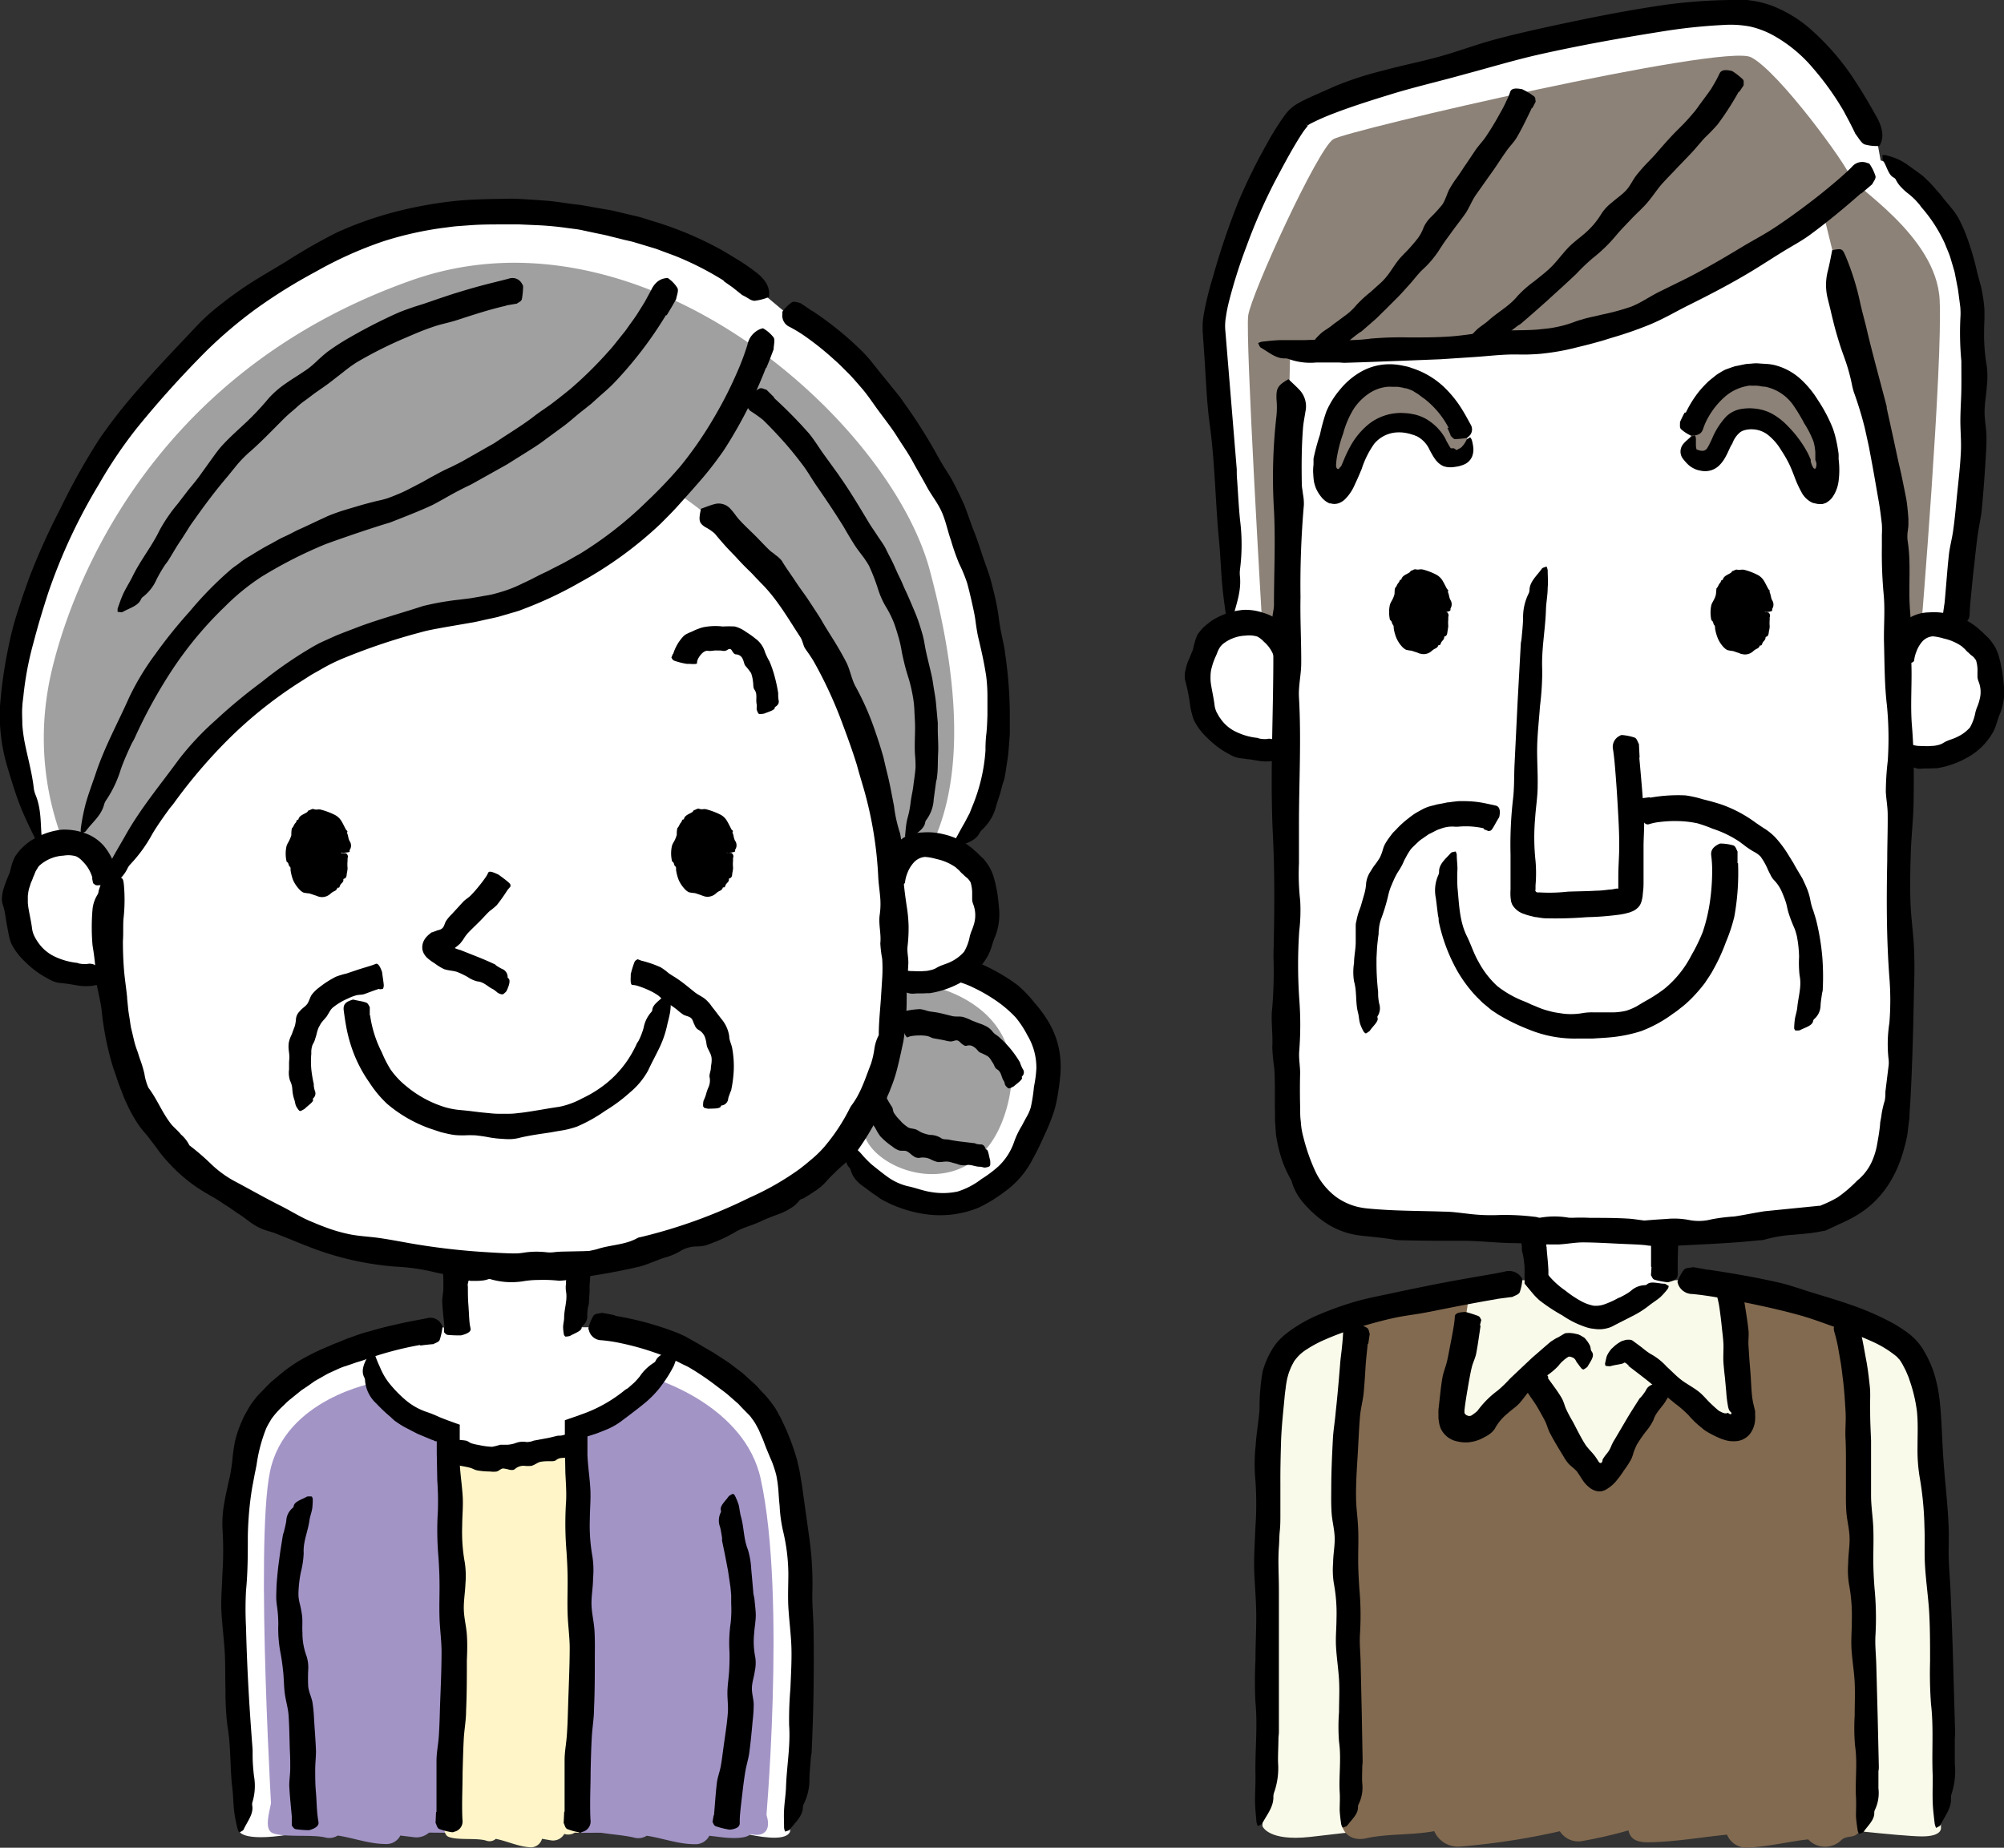 <svg xmlns="http://www.w3.org/2000/svg" viewBox="0 0 309.62 285.55"><rect x="0" y="0" width="309.62" height="285.55" fill="#333333" stroke="none"/><defs><style>.cls-1{fill:#fafaeb;}.cls-2{fill:#fff;}.cls-3{fill:#8c8278;}.cls-4{fill:#826a50;}.cls-5{fill:#a0a0a0;}.cls-6{fill:#a394c6;}.cls-7{fill:#fff5c8;}</style></defs><g id="Layer_2" data-name="Layer 2"><g id="イラスト"><path class="cls-1" d="M299.88,282.45c-.3-17.52-.45-41.85-1.64-61.4-.45-7.49-.93-9.28-2.46-11.88-4.37-7.44-36.62-11.33-36.62-11.33H235.29s-32.25,4.37-36.62,11.81c-1.53,2.6-2,4.38-2.47,11.88-1.18,19.46-.85,43.22-1.15,60.68,0,0,.84,2.39,7.37,1.67s13.22-1.75,22.78-1.51,55.68-.08,55.68-.08,12.9,1.51,16.09,1.51S299.88,282.45,299.88,282.45Z"/><path class="cls-2" d="M190.49,96.51s-2.55-33.94-3.43-45.5c-.49-6.38,9.64-29.46,13.49-33S257.32,1,269.77,1.93s20.41,20.76,20.41,20.76l.38,2.1S304.26,29,304.86,48s-2.46,48.5-2.46,48.5l1.36,1.11c4.85,2.87,4.5,10.1,2.54,14.11-2.32,4.74-10.12,5.92-13,3.74l-.68,3.37c.16,24.5.2,52.55-.44,56.15-1.16,6.56-3.86,10.55-10.63,13a331.19,331.19,0,0,1-70.68.31c-5.82-.66-9.52-5.42-10.91-13.33-.54-3.05-.68-28.63-.68-55l.15-4.49c-2.86,2.18-10.66,1-13-3.74-1.89-3.86-2.29-10.72,2-13.79Z"/><path class="cls-3" d="M195,96.3s-2.62-44.21-2.15-47.55S203.62,22.94,206,21.51,266.22,6.69,270.52,8.84s15.06,17,15.3,18.4,13.38,9.08,13.86,19.12-2.87,50.9-2.87,50.9l-3.58,3.1L293,78.86,281.76,33.22S252.84,50.9,240.65,53.05,199.32,55,199.32,55l-1,43Z"/><path class="cls-4" d="M282,277a59.61,59.61,0,0,0-7.67,1,3,3,0,0,0-2.82-1.81c-3.67,0-7.28.65-10.91,1.06a3.6,3.6,0,0,0-4.2-3.71,69.92,69.92,0,0,0-7.12,1.65,2.94,2.94,0,0,0-2.14-.91c-5.41.1-10.51,1.75-15.7,2.92a3.5,3.5,0,0,0-4-2.55q-8.64,1.45-17.2,3.35c-4.52,1-3.68,7.09.84,6.09,3.33-.74,7.15-.46,10.51-1.1a4,4,0,0,0,4,2.38A109.31,109.31,0,0,0,241,283a3.37,3.37,0,0,0,3.55,1.5,70.61,70.61,0,0,0,7.05-1.63c.32,1.5,1.47,1.86,3.17,1.84,4-.06,8-.78,12.06-1.18a3.2,3.2,0,0,0,2.92,2c3.25-.08,6.41-.91,9.61-1.27a3.58,3.58,0,0,0,5,.23c.94-1,2-.26,2.84-1.34C289.75,279.87,285,274.86,282,277Z"/><path class="cls-4" d="M210.86,202.64S208,218.73,208,230v50.81h80.13V221.59l-3.51-18.79-17.2-4.31s2.87,22,.95,22.31-11.31-7.49-11.31-7.49-7.17,13.7-9.71,13.7S237,212,237,212s-9.56,9.23-11.47,8.92S227,200.09,227,200.09Z"/><path d="M223,94.59c0,2.58-1.66,5.13-3.6,5.09S215.91,97,216,94.46s1.66-5.13,3.6-5.09S223,92,223,94.59Z"/><path d="M223.18,94.6l-.92-.14c-.43-.06-.52-.12-.43-.2s.15-.12.18-.18a.68.68,0,0,0,0-.56s-.07,0-.1-.08-.13-.06-.1-.1c.21-.36,0-.65,0-1s-.25-.38-.34-.58.09-.31,0-.38c-.4-.25-.51-.67-.83-.91l-.27-.22a.24.24,0,0,0-.32,0c-.1.07-.13-.09-.21-.15a.56.56,0,0,0-.26-.12.34.34,0,0,0-.28.1.21.21,0,0,1-.19.09.48.48,0,0,1-.26,0c-.09,0-.09.12-.16.13a.6.6,0,0,0-.51.33c-.1.24-.33.37-.4.64s-.14.33-.19.5a5.08,5.08,0,0,0-.07.67c0,.08-.08.13-.14.19a.26.26,0,0,0-.09.31c.06.14-.1.22-.17.32s-.09,0-.07,0c.31.26-.21.35-.26.55s-.26.25-.16.39a.61.61,0,0,1,.09.33c0,.08,0,.15-.16.24s-.14.18,0,.24.1.16.14.23a1.07,1.07,0,0,0,.2.23.35.35,0,0,1,.05.08,4.86,4.86,0,0,0,.26.76c0,.09.21.13.17.25s-.1.24-.06.33a.36.36,0,0,0,.11.14c.15.12.25.22,0,.54,0,.06,0,.06,0,.09s0,.23,0,.34,0,.07.06.07c.2,0,.18.16.21.31a.39.39,0,0,0,.36.32,4.15,4.15,0,0,1,1,.36.79.79,0,0,0,.4.07c.07,0,.12-.1.18-.15s.2.09.3.09a.38.38,0,0,0,.47-.25,1.38,1.38,0,0,1,.36-.53c.09-.12.31-.15.32-.35,0-.37.36-.5.44-.83a4,4,0,0,0,.17-.76c0-.13-.11-.3-.17-.44a.08.08,0,0,1,0-.08c.07-.12-.08-.29-.15-.44a.56.56,0,0,1,0-.44c0-.08.23-.14.61-.2s.53-.12.78-.18c.8,0,.8,0,.89.14a.6.6,0,0,1,.1.63c0,.13,0,.27,0,.4a5.23,5.23,0,0,0,0,1s0,0,0,0a8.09,8.09,0,0,1-.12.84,3.25,3.25,0,0,1-.08.45.59.59,0,0,1-.17.24c-.07.08-.28.08-.26.2,0,.4-.33.54-.47.83s-.09.44-.42.4a.8.8,0,0,1-.43.5,2.37,2.37,0,0,0-.59.38,1.84,1.84,0,0,1-1.26.51,1.89,1.89,0,0,1-.53-.08c-.18,0-.34-.13-.5-.17l-.85-.28a6,6,0,0,1-.83-.14,2,2,0,0,1-.59-.44,4.83,4.83,0,0,1-.93-1.42,6.34,6.34,0,0,1-.4-1.49c0-.19,0-.41-.15-.55s-.07-.52-.44-.72c0,0,0,0,0-.06a5.27,5.27,0,0,1,0-2.27c.11-.38.36-.7.48-1a4.31,4.31,0,0,0,.22-.6c.05-.3,0-.64.1-1,0,0,0,0,0,0,.25-.22.3-.57.53-.81s.09-.48.43-.48c.12-.64.8-.79,1.29-1.13.1-.07.15-.26.29-.27s.43-.28.72-.18a1.19,1.19,0,0,0,.49,0,1.93,1.93,0,0,1,.48,0,9.64,9.64,0,0,1,2,.74,2.56,2.56,0,0,1,1.11,1c.25.41.44.84.66,1.23.05.1.17.16.21.26s-.08.19-.05.26c.2.4.17.85.4,1.24a1.24,1.24,0,0,1,0,1.31c0,.07,0,.14,0,.22S224,94.53,223.18,94.6Z"/><path d="M272.68,94.59c-.05,2.58-1.67,5.13-3.61,5.09s-3.46-2.64-3.41-5.22,1.66-5.13,3.6-5.09S272.73,92,272.68,94.59Z"/><path d="M272.88,94.6l-.92-.14c-.42-.06-.52-.12-.43-.2s.16-.12.18-.18a.68.68,0,0,0,0-.56s-.07,0-.1-.08-.12-.06-.1-.1c.21-.36,0-.65,0-1s-.24-.38-.33-.58.08-.31,0-.38c-.39-.25-.51-.67-.83-.91L270,90.3a.23.23,0,0,0-.31,0c-.11.07-.14-.09-.22-.15a.56.56,0,0,0-.26-.12.33.33,0,0,0-.27.1.22.22,0,0,1-.2.09.44.44,0,0,1-.25,0c-.09,0-.1.12-.17.13a.6.6,0,0,0-.5.33c-.11.24-.34.37-.4.64s-.15.33-.2.5a5.05,5.05,0,0,0-.06.67c0,.08-.09.13-.15.19a.25.25,0,0,0-.08.31c.06.14-.1.22-.18.32s-.09,0-.06,0c.31.26-.21.35-.27.55s-.26.25-.15.39a.86.86,0,0,1,.09.33c0,.08,0,.15-.17.24s-.14.18,0,.24.1.16.15.23a.8.8,0,0,0,.19.23s.05.05.06.08a4,4,0,0,0,.26.76c0,.09.21.13.17.25s-.11.24-.06.33a.45.45,0,0,0,.1.14c.15.12.25.22,0,.54,0,.06,0,.06,0,.09s0,.23,0,.34,0,.07.05.07.19.16.21.31a.4.4,0,0,0,.36.32,4,4,0,0,1,1.05.36.79.79,0,0,0,.4.07c.07,0,.13-.1.18-.15s.2.09.31.09a.37.37,0,0,0,.46-.25,1.38,1.38,0,0,1,.36-.53c.09-.12.31-.15.32-.35,0-.37.36-.5.44-.83a4,4,0,0,0,.18-.76,1.08,1.08,0,0,0-.18-.44.11.11,0,0,1,0-.08c.07-.12-.08-.29-.15-.44a.52.52,0,0,1,0-.44c0-.08.23-.14.6-.2s.53-.12.78-.18c.8,0,.8,0,.9.14a.59.59,0,0,1,.09.63c0,.13,0,.27,0,.4a5.23,5.23,0,0,0,0,1v0c0,.28-.07.56-.13.84a2.23,2.23,0,0,1-.08.45.56.56,0,0,1-.16.24c-.08.08-.28.08-.27.2,0,.4-.32.54-.46.83s-.1.44-.42.4a.78.78,0,0,1-.44.5,2.32,2.32,0,0,0-.58.38,1.84,1.84,0,0,1-1.27.51,1.89,1.89,0,0,1-.53-.08c-.17,0-.34-.13-.5-.17s-.57-.2-.85-.28a6.26,6.26,0,0,1-.83-.14,2,2,0,0,1-.59-.44,4.6,4.6,0,0,1-.92-1.42,6.9,6.9,0,0,1-.41-1.49c0-.19,0-.41-.15-.55s-.07-.52-.43-.72c0,0,0,0,0-.06a5.43,5.43,0,0,1,0-2.27c.11-.38.36-.7.48-1a3.33,3.33,0,0,0,.22-.6c.05-.3.05-.64.1-1l0,0c.26-.22.3-.57.53-.81s.09-.48.43-.48c.13-.64.8-.79,1.29-1.13.1-.07.15-.26.29-.27s.44-.28.72-.18a1.24,1.24,0,0,0,.5,0,1.93,1.93,0,0,1,.48,0,9.54,9.54,0,0,1,2,.74,2.5,2.5,0,0,1,1.11,1c.25.41.44.84.66,1.23.05.1.17.16.21.26s-.07.19,0,.26c.19.4.17.85.39,1.24a1.22,1.22,0,0,1,0,1.31c0,.07,0,.14,0,.22S273.73,94.53,272.88,94.6Z"/><path d="M199.07,58.6c.63.61,1.24,1.15,1.8,1.76a3.72,3.72,0,0,1,.82,3.26c-.13.87-.32,1.73-.38,2.6-.22,2.85-.23,5.71-.18,8.56,0,.51.12,1,.17,1.53a7.89,7.89,0,0,1,.15,1.73,141.87,141.87,0,0,0-.52,14.28c-.07,3.39.13,6.78.11,10.17,0,1.75-.45,3.51-.35,5.25.38,6.57,0,13.13,0,19.7,0,2,0,4,0,6a36.64,36.64,0,0,0,.19,5.73,27.1,27.1,0,0,1-.15,4.75,77.88,77.88,0,0,0,0,10.36,52.09,52.09,0,0,1,0,8.19c-.09,1.19.16,2.3.14,3.46q-.06,2.49,0,5c0,.82,0,1.67.11,2.43a11.1,11.1,0,0,0,.38,2.33,29.78,29.78,0,0,0,1.81,5.22,10.6,10.6,0,0,0,3.24,4.05,9.6,9.6,0,0,0,3.11,1.49,11.58,11.58,0,0,0,1.75.31c.66.06,1.33.12,2,.16,3.26.23,6.55.21,9.82.33,1.2,0,2.4.18,3.59.31a28.86,28.86,0,0,0,5,.21,37.14,37.14,0,0,1,5.46.28c.29,0,.59.18.85.13a13,13,0,0,1,4.36,0c1.44.15,2.88.39,4.33.41a50.07,50.07,0,0,0,6,.17c1.61-.17,3.2-.29,4.8-.38a12,12,0,0,1,3.48.16,7.81,7.81,0,0,0,3.5-.11,27.86,27.86,0,0,1,3.47-.43c1.23-.18,2.44-.43,3.66-.64.43-.07.87-.16,1.31-.2l6-.6,1.51-.15.63-.07a.34.34,0,0,0,.18,0l.2-.09a18.06,18.06,0,0,0,2.5-1.21,20.72,20.72,0,0,0,3-2.57,8.13,8.13,0,0,0,2.28-2.94,11.71,11.71,0,0,0,.76-2.37c.21-1.15.43-2.37.52-3.47,0-.28.08-.56.13-.85s.09-.61.14-.92a15,15,0,0,1,.45-1.84,6.23,6.23,0,0,0,.09-1.31l.48-3.91a4.43,4.43,0,0,0,0-1.31,21.16,21.16,0,0,1,.14-5.45,43.67,43.67,0,0,0,0-7.05c-.45-6-.45-12-.33-18.07,0-2.37.09-4.73.07-7.1,0-1.16-.22-2.32-.29-3.48a42.51,42.51,0,0,1,.3-4.8,52.63,52.63,0,0,0-.13-8.6c-.38-3.2-.36-6.46-.45-9.7-.06-2.51.19-5-.06-7.54a69,69,0,0,1-.27-7.19V82.67a14.39,14.39,0,0,0,0-1.65c-.13-1.16-.28-2.35-.48-3.52-.34-1.89-.65-3.78-1-5.67L288.74,69l-.62-2.82a55.73,55.73,0,0,0-1.71-5.61c-.1-.35-.2-.7-.27-1.06a28.34,28.34,0,0,0-.82-3.17c-.32-1-.72-2-1.06-3.08s-.72-2.34-1-3.52c-.15-.6-.3-1.19-.43-1.79l-.44-1.78a8.66,8.66,0,0,1,0-4.26c.28-1.08.47-2.19.69-3.25,1.55-.3,1.57-.23,2.1,1a39.9,39.9,0,0,1,2.19,7c.33,1.54.78,3.06,1.13,4.6.92,3.87,2,7.71,3,11.58l0,.22,1,4.56c.34,1.52.63,3,1,4.58s.68,3.19,1,4.8c.18,1,.27,2.09.35,3.14,0,.14,0,.29,0,.43v.56a3.78,3.78,0,0,1-.05.54l-.05.41a5.51,5.51,0,0,0,0,1.62c.51,3.32.12,6.64.31,10,.1,1.93.45,3.87,0,5.8.59,4.19,0,8.42.33,12.6.32,3.77.32,7.52.27,11.28,0,2.8-.35,5.59-.44,8.38-.08,2.56-.14,5.12-.05,7.68.08,2.34.43,4.66.54,7s.08,4.44,0,6.66c-.11,5.63-.24,11.26-.55,16.94l-.14,2.13c0,.36,0,.7-.08,1.08l-.14,1.19c-.05.4-.09.8-.16,1.19l-.25,1.1c-.19.74-.4,1.48-.65,2.22a18.53,18.53,0,0,1-2.1,4.32,15.14,15.14,0,0,1-3.34,3.57,17.17,17.17,0,0,1-3.14,1.88c-.53.28-1.07.48-1.59.75l-.79.36-.53.25a1.25,1.25,0,0,1-.3.12l-.31.05-.68.13-.56.09c-.38.06-.75.11-1.13.15-.75.08-1.51.14-2.27.21a21.24,21.24,0,0,0-4.47.77,2.84,2.84,0,0,1-.66.07c-4.19.45-8.39.61-12.6.83l-3.15.16c-1.05,0-2.1.1-3.15.09q-3.15,0-6.3,0c-1.06,0-2.12-.05-3.17-.09l-1.58-.07-1.59-.12c-2.11-.15-4.22-.3-6.33-.36-2.46,0-4.91-.31-7.36-.35-3.47,0-6.95,0-10.43-.1a4.91,4.91,0,0,1-.67-.06c-.87-.15-1.73-.26-2.6-.36s-1.71-.17-2.65-.28a12.24,12.24,0,0,1-5.93-2.3,17.06,17.06,0,0,1-3-2.79,8.64,8.64,0,0,1-1.84-3.45,17.44,17.44,0,0,1-1.79-4.27c-.21-.74-.36-1.47-.5-2.21s-.14-1.57-.21-2.35,0-1.46-.05-2.18l0-2.11c0-1.41,0-2.78-.09-4.18a30.73,30.73,0,0,1-.31-3.29c.13-2-.26-4.12,0-6.13a71.1,71.1,0,0,0,.18-8c.15-6.24.22-12.51-.09-18.73-.48-9.92.17-19.81.06-29.71,0-1.18-.16-2.35-.15-3.52,0-.79.28-1.59.26-2.38,0-4.85.25-9.68,0-14.55a83.78,83.78,0,0,1,.39-14.59,13.17,13.17,0,0,0,0-2.51C197.16,60,197.39,59.57,199.07,58.6Z"/><path d="M287.53,29.87c-2.54,2.24-5.14,4.4-7.86,6.4-1.35,1-2.83,1.76-4.24,2.64-1.63,1-3.24,2.06-4.88,3.05-3.12,1.88-6.36,3.57-9.63,5.19-2,1-3.9,2.13-6,3a58.85,58.85,0,0,1-6,2.08l-1.41.44-1.42.39c-1,.28-1.92.48-2.88.73a36.5,36.5,0,0,1-4.67.83c-.8.1-1.55.13-2.31.16s-1.53,0-2.29,0c-2,0-4,.25-6.06.39l-5.32.35-5.32.21c-3.17.12-6.34.25-9.51.34-.31,0-.62-.05-.93-.05-1.14,0-2.29,0-3.42,0a9.79,9.79,0,0,1-4.31-.55,1.61,1.61,0,0,0-.62-.08c-1.39,0-2.47-1-3.66-1.67-.18-.1-.28-.46-.41-.7a2.65,2.65,0,0,1,.61-.22c1-.1,1.94-.22,2.91-.24,1.24,0,2.49,0,3.73,0,3.38-.16,6.76.25,10.14-.23a54.15,54.15,0,0,1,6-.18c2.17,0,4.36,0,6.53-.17s4.53-.61,6.79-.81c1.82-.15,3.64-.1,5.46-.18l.9-.05.86-.09c.57-.06,1.14-.11,1.7-.22a17.59,17.59,0,0,0,3.34-.92,8.1,8.1,0,0,1,1-.31c.32-.11.64-.2,1-.28.65-.17,1.32-.28,2-.47A37.43,37.43,0,0,0,252,47.4c1.49-.59,2.82-1.52,4.24-2.25L260.61,43c2.87-1.47,5.67-3.1,8.44-4.78,1.55-.94,3.17-1.78,4.7-2.76,1.83-1.18,3.59-2.45,5.33-3.76,1.58-1.18,3.12-2.42,4.61-3.69.84-.72,1.67-1.45,2.44-2.23a2.05,2.05,0,0,1,2.42-.57c.11,0,.28.08.32.16a7,7,0,0,1,.9,1.87c.07.41-.32.82-.51,1.23,0,0-.06.06-.09.08-.53.46-1.07.91-1.61,1.36Z"/><path d="M292,100.18A12.19,12.19,0,0,1,293,97.73a7.11,7.11,0,0,1,2.06-2.27,6,6,0,0,1,3-.82,9.72,9.72,0,0,1,3.05.25A10.21,10.21,0,0,1,306,97.45a5.67,5.67,0,0,1,.62.58l.63.6a8.69,8.69,0,0,1,1,1.38,7.49,7.49,0,0,1,.59,1.48l.2.76c.07.26.1.51.15.76l.15.7.09.71.09.7.06.7a9,9,0,0,1-.55,4.42c-.43.92-.55,1.89-1.1,2.9a10.27,10.27,0,0,1-4.1,4,14,14,0,0,1-4.62,1.59c-.16,0-.33,0-.49,0-.58.06-1.18,0-1.77.06a2.47,2.47,0,0,1-2.19-.87.49.49,0,0,0-.3-.17c-.37-.06-.62-.46-.76-.89a5.41,5.41,0,0,1-.21-1.35,2.25,2.25,0,0,1,.28-.66,1.56,1.56,0,0,1,.3-.07c.31.1.67.11,1,.2a5.17,5.17,0,0,1,.64.19,5.5,5.5,0,0,0,.69.11c.65,0,1.29.07,2,0a4.14,4.14,0,0,0,1-.13,2.71,2.71,0,0,0,.93-.39c.68-.41,1.44-.54,2.11-.9a5.84,5.84,0,0,0,1.93-1.45,7.31,7.31,0,0,0,.83-2.31,6,6,0,0,1,.34-1,6.94,6.94,0,0,0,.31-1,4.33,4.33,0,0,0-.14-2.73,2.67,2.67,0,0,1-.19-.75c0-.25,0-.51,0-.75a5.33,5.33,0,0,0-.21-1.79,2.8,2.8,0,0,0-.53-.66,3.54,3.54,0,0,1-.61-.52,3.14,3.14,0,0,1-.52-.51c-.17-.17-.36-.32-.53-.49a7.84,7.84,0,0,0-2.84-1.23,8,8,0,0,0-1.65-.33,2.42,2.42,0,0,0-1.55.71,4.85,4.85,0,0,0-1,1.67,5.29,5.29,0,0,0-.33,1.23c0,.36-.36.6-1.41.58a1.31,1.31,0,0,1-.35,0,13,13,0,0,1-1.85-.71c-.32-.19-.3-.44-.41-.67,0,0,0,0,0-.06.11-.32.23-.64.35-1Z"/><path d="M196.86,101.56a5.28,5.28,0,0,0-1.59-2.39,3.84,3.84,0,0,0-1-.79,4.4,4.4,0,0,0-1.84-.15,6,6,0,0,0-3.51,1.31,2.86,2.86,0,0,0-.67.9,4.2,4.2,0,0,0-.22.53c-.06.17-.15.33-.22.51a10.27,10.27,0,0,0-.69,2.07,5.29,5.29,0,0,0-.09,1.06,5.53,5.53,0,0,0,.06,1.07c.17,1.14.44,2.23.57,3.37a3.54,3.54,0,0,0,.33,1.06l.27.48.13.23.14.18a6,6,0,0,0,2.53,2.14,9.78,9.78,0,0,0,3.17.89c.11,0,.21.08.32.1a4.29,4.29,0,0,0,1.18.08,1.63,1.63,0,0,1,1.49.4.18.18,0,0,0,.21,0c.23-.06.46.1.8.34a4.07,4.07,0,0,0,1.12.62,4.7,4.7,0,0,1,.58.46c0,.11-.07.27-.15.35a4,4,0,0,1-1.29.88,5,5,0,0,1-.93.22,9.26,9.26,0,0,0-.92.13,7.6,7.6,0,0,1-2.43-.07l-.6-.1-.59-.1c-.4,0-.8-.12-1.21-.14a4.22,4.22,0,0,1-1.4-.38c-.43-.23-.86-.46-1.28-.71a13.63,13.63,0,0,1-2.52-2,9.68,9.68,0,0,1-2.14-2.79,11.26,11.26,0,0,1-.63-2.59,28.3,28.3,0,0,0-.69-3.44,2.73,2.73,0,0,1-.09-1.06c0-.17,0-.35.07-.53l.12-.52a5.86,5.86,0,0,1,.43-1.26c.19-.4.32-.81.51-1.22s.21-.85.36-1.28A6.87,6.87,0,0,1,185,98.1a9.59,9.59,0,0,1,.9-1.12c.36-.32.74-.62,1.11-.92a10.74,10.74,0,0,1,5.12-1.81,8.37,8.37,0,0,1,3.09.47,7.39,7.39,0,0,1,3.28,2,9.59,9.59,0,0,1,1.71,2.72c.21.51.41,1,.62,1.55s0,.85-.93,1.29a1.35,1.35,0,0,1-.32.13c-.68.07-1.43.19-2,.19-.37,0-.44-.19-.65-.28a0,0,0,0,1,0,0c0-.25-.1-.49-.15-.72Z"/><path d="M300.43,93.28c.24-2.5.4-5,.67-7.5.13-1.23.47-2.44.65-3.67.2-1.41.35-2.83.48-4.25.25-2.7.61-5.4.73-8.11.08-1.65-.1-3.3-.08-5s.13-3.1.15-4.65,0-2.88,0-4.31a47.07,47.07,0,0,1-.14-6.82,8.41,8.41,0,0,0,0-1.12c0-.36-.07-.72-.11-1.08-.1-.72-.18-1.44-.29-2.15l-.36-1.84c-.06-.3-.1-.61-.19-.91l-.26-.89c-.19-.59-.33-1.2-.56-1.77l-.69-1.69a22.81,22.81,0,0,0-3.51-5.42c-.14-.15-.24-.34-.38-.5s-.5-.59-.78-.86-.56-.52-.86-.76a8.52,8.52,0,0,1-1.12-1,4.52,4.52,0,0,1-.9-1.27.88.88,0,0,0-.33-.28c-.84-.47-1-1.71-1.65-2.66-.09-.15,0-.51-.09-.78a1.79,1.79,0,0,1,.56,0,10.54,10.54,0,0,1,2.23.79,10.43,10.43,0,0,1,1.27.8l1.21.87c.28.19.55.4.82.6s.5.45.75.68.49.47.72.71l.67.76c.22.26.45.5.67.76s.41.53.62.79.44.52.66.78.42.53.64.79a9.48,9.48,0,0,1,.72,1,8.3,8.3,0,0,1,.57,1.06,22.2,22.2,0,0,1,.94,2.19,44.13,44.13,0,0,1,1.5,5c.19.88.44,1.75.69,2.63a26.59,26.59,0,0,1,.46,2.67q.06.54.09,1.08c0,.35,0,.7,0,1.05,0,.7-.06,1.4-.05,2.1a28,28,0,0,0,.41,5.47,13.09,13.09,0,0,1,0,3.19c-.08,1.3-.34,2.58-.34,3.88s.26,2.5.29,3.75-.07,2.54-.14,3.8c-.16,2.51-.34,5-.58,7.52-.14,1.4-.48,2.78-.66,4.17-.23,1.66-.38,3.33-.58,5-.17,1.5-.31,3-.46,4.52-.08.84-.16,1.69-.18,2.54,0,.7-.33,1.26-1.39,1.53a.76.76,0,0,1-.35.06,10.41,10.41,0,0,1-1.91-.68c-.33-.2-.32-.61-.46-.93,0,0,0-.06,0-.1l.22-1.54Z"/><path d="M285,17.42a43.77,43.77,0,0,0-4.91-6.91,22,22,0,0,0-6.2-5.09,13.75,13.75,0,0,0-3.46-1.31,16.15,16.15,0,0,0-4-.26,86.81,86.81,0,0,0-9.92,1.06c-6.31,1-12.63,2.14-18.88,3.55-3.81.87-7.53,2-11.29,3-3.55,1-7.13,1.83-10.65,2.87-3.26,1-6.51,2-9.63,3.2a35.78,35.78,0,0,0-3.49,1.53,4.19,4.19,0,0,0-.56.35l0,0h0l-.14-.14-.16-.16,0,0c-.3-.32.38.42.31.35h0l0,0,0,.06a2,2,0,0,0-.23.26c-.33.4-.68.93-1,1.44-1.35,2.15-2.6,4.53-3.85,6.88A85.92,85.92,0,0,0,192.61,38a77.61,77.61,0,0,0-2.78,8.79c-.18.73-.32,1.45-.42,2.15a8.46,8.46,0,0,0-.12,1.86l.39,4.73,1.4,17c0,.56,0,1.12.06,1.68.14,2,.24,4.07.44,6.09a30.15,30.15,0,0,1,0,7.71,4.66,4.66,0,0,0,0,1.12c.22,2.48-.69,4.49-1.17,6.67-.08.33-.42.53-.64.79a6,6,0,0,1-.3-1.08c-.23-1.72-.49-3.45-.64-5.18-.2-2.23-.27-4.47-.48-6.69-.58-6-.63-12.13-1.46-18.17-.48-3.52-.57-7.12-.83-10.69l-.2-2.93-.05-.74c0-.29,0-.59,0-.86,0-.56.09-1.09.16-1.61a49.5,49.5,0,0,1,1.44-5.88,114.08,114.08,0,0,1,4-11.78A87.44,87.44,0,0,1,195.86,22c.54-1,1.1-1.91,1.72-2.86.31-.48.64-.95,1-1.44a6.52,6.52,0,0,1,1.55-1.48c.29-.18.55-.32.83-.48s.52-.26.79-.39c.52-.27,1-.47,1.53-.71l3-1.33a51.32,51.32,0,0,1,7.2-2.35c3-.82,6-1.41,8.93-2.22s5.61-1.84,8.46-2.61,5.81-1.44,8.74-2.08c5.83-1.26,11.67-2.44,17.62-3.3A82.11,82.11,0,0,1,267.4,0c.53,0,1,0,1.59,0l.82,0c.27,0,.56.07.84.1a15,15,0,0,1,3.26.84,20.07,20.07,0,0,1,5.56,3.34,38.44,38.44,0,0,1,7.31,8.49c1.13,1.73,2.17,3.52,3.17,5.31.81,1.48,1.17,2.89.59,4.15-.06.13-.13.34-.23.33a6.83,6.83,0,0,1-2.25-.25c-.48-.2-.91-1-1.37-1.59a.57.57,0,0,1-.1-.19c-.51-1.06-1.06-2.12-1.63-3.15Z"/><path d="M268.62,14.2a45.78,45.78,0,0,1-3.22,5,28.33,28.33,0,0,1-2,2.08c-.75.81-1.43,1.69-2.19,2.48L259.06,26c-.7.77-1.45,1.49-2.14,2.26-.85.93-1.51,2-2.36,3s-1.68,1.69-2.49,2.55-1.53,1.58-2.25,2.42a23.67,23.67,0,0,1-3.75,3.67,31.79,31.79,0,0,0-2.52,2.41c-1.47,1.41-3,2.77-4.49,4.14-1.36,1.21-2.72,2.42-4.11,3.6-.14.12-.32.18-.46.29-.51.41-1.06.78-1.54,1.23a3.38,3.38,0,0,1-2.29,1.08.53.53,0,0,0-.33.15c-.61.53-1.76.07-2.68,0-.15,0-.41-.27-.62-.41a1.21,1.21,0,0,1,.15-.38,12,12,0,0,1,1.15-1.21c.54-.46,1.16-.82,1.68-1.3,1.43-1.29,3.18-2.2,4.42-3.72A17.66,17.66,0,0,1,237,43.5c1-.8,2-1.55,2.84-2.42s1.67-2,2.58-2.94c.74-.73,1.58-1.34,2.35-2A12.54,12.54,0,0,0,247.44,33a7.15,7.15,0,0,1,1.62-1.72c.71-.64,1.54-1.17,2.19-1.88s1-1.58,1.58-2.32a26.34,26.34,0,0,1,1.86-2.1l.95-1,.91-1.05c.61-.69,1.22-1.38,1.86-2.06s1.47-1.45,2.17-2.22c.42-.46.82-.92,1.22-1.4s.73-1,1.09-1.47l1-1.36.48-.68.42-.71a16.89,16.89,0,0,0,.86-1.63c.21-.46.64-.7,1.7-.48a1.13,1.13,0,0,1,.34.1,11.44,11.44,0,0,1,1.56,1.22c.25.28.12.58.15.87a.1.1,0,0,1,0,.07l-.67,1Z"/><path d="M236.68,16.65c-.36.79-.74,1.55-1.12,2.32s-.78,1.52-1.21,2.26-1.06,1.34-1.53,2-1.1,1.6-1.63,2.4-1.06,1.5-1.58,2.25L228,30.16c-.63.91-1,2-1.65,2.92s-1.27,1.68-1.88,2.53-1.17,1.57-1.7,2.39l-.65,1c-.22.32-.46.63-.7.93a14.39,14.39,0,0,1-1.6,1.71c-.76.71-1.36,1.56-2.06,2.33s-1.21,1.36-1.84,2L214,47.89c-.6.56-1.15,1.17-1.78,1.7l-1.85,1.61c-.12.1-.29.16-.41.26-.47.35-.94.71-1.39,1.09a2.91,2.91,0,0,1-2.15.83.41.41,0,0,0-.3.12c-.56.44-1.62-.1-2.46-.28-.13,0-.37-.3-.56-.46a1.17,1.17,0,0,1,.12-.36,12.79,12.79,0,0,1,1-1c.48-.38,1-.66,1.51-1.06.32-.27.67-.51,1-.75l1-.75a9.35,9.35,0,0,0,1.85-1.71,19.56,19.56,0,0,1,2.17-2L213,44a8.85,8.85,0,0,0,1.14-1.15c.73-.87,1.29-1.89,2-2.76.57-.69,1.26-1.29,1.86-2,.39-.45.78-.89,1.13-1.37a6.55,6.55,0,0,0,.83-1.6,5.38,5.38,0,0,1,1.21-1.66,21.28,21.28,0,0,0,1.69-1.87c.44-.68.67-1.51,1-2.23a18.63,18.63,0,0,1,1.34-2.06c.47-.66.89-1.35,1.35-2l1.34-2c.5-.76,1.17-1.42,1.68-2.18s1.19-1.83,1.72-2.78,1-1.73,1.39-2.61a11.79,11.79,0,0,0,.64-1.51c.13-.42.53-.65,1.56-.48a1.14,1.14,0,0,1,.34.07A10.59,10.59,0,0,1,237,14.88c.28.24.19.52.26.78,0,0,0,0,0,.06-.17.33-.34.63-.51,1Z"/><path d="M253.28,117.14c.27,3.06.56,6.12.72,9.2.08,1.52-.07,3-.07,4.57,0,1.76,0,3.52,0,5.32,0,.44,0,.87-.05,1.31s-.07.69-.1,1a4,4,0,0,1-.1.5,2.33,2.33,0,0,1-.14.47,1.88,1.88,0,0,1-.53.8,2.58,2.58,0,0,1-.81.53l-.47.18-.5.13a4,4,0,0,1-.5.11l-.38.07a44.19,44.19,0,0,1-5.17.41,61.53,61.53,0,0,1-6.25.18c-.51,0-1-.09-1.54-.18-.26,0-.51-.09-.8-.16a8.66,8.66,0,0,1-1.17-.35,3.2,3.2,0,0,1-1.79-1.45,4.27,4.27,0,0,1-.18-.54l-.07-.6a9.63,9.63,0,0,1,0-1.19c0-1.79,0-3.58,0-5.37a62,62,0,0,1,.36-8.4c.24-1.85.17-3.72.26-5.58l.48-9.78.48-8.73c0-.29.09-.57.12-.86.09-1,.21-2.09.24-3.13a8.25,8.25,0,0,1,.87-3.91,1.34,1.34,0,0,0,.12-.56c.06-1.29,1.18-2.2,1.91-3.25.11-.16.47-.22.72-.33a2.16,2.16,0,0,1,.18.58c0,.9.09,1.8,0,2.69,0,1.15-.24,2.29-.27,3.44-.1,3.12-.73,6.2-.57,9.35a44.31,44.31,0,0,1-.35,5.51c-.14,2-.37,4-.43,6s.11,4.22.07,6.32c0,1.68-.29,3.36-.39,5a33.85,33.85,0,0,0,.06,6.6,21.79,21.79,0,0,1,0,3.79l0,.56v.09l0,0c0,.06-.08.15,0,.22a.31.31,0,0,0,.15.17l.13.05.21,0,.24,0a25.21,25.21,0,0,0,4.23-.12c1.46-.06,2.94-.06,4.4-.15.72,0,1.44-.1,2.13-.18.34,0,.68-.09,1-.15l.24,0h0a.05.05,0,0,0,.06,0v-.25l0-.53,0-1.08c0-1.65.16-3.34.14-5,0-2-.12-4-.24-6.06-.1-1.83-.23-3.66-.38-5.49-.08-1-.17-2-.33-3.06a1.89,1.89,0,0,1,1-2.12.79.79,0,0,1,.34-.14,8.33,8.33,0,0,1,2,.4c.37.17.45.67.66,1a.41.41,0,0,1,0,.11l.1,1.91Z"/><path class="cls-3" d="M261.26,67.27s2.81-10.44,11.85-9.48,11.5,18.32,7.88,18.32c-2.12,0-3.22-11.75-10.47-11.75-5.75,0-4.62,6.66-7.31,6.47S260.87,69.58,261.26,67.27Z"/><path d="M260.47,63.75a17,17,0,0,1,2.11-3.35A17.5,17.5,0,0,1,264,58.9c.26-.23.54-.44.81-.66l.41-.33.44-.28c.3-.18.6-.36.91-.51l1-.36.49-.16.52-.1,1-.21c.39-.07.78-.07,1.17-.11a5,5,0,0,1,1.16,0l1.14.07a7.18,7.18,0,0,1,1.19.19,9.33,9.33,0,0,1,3.92,2.11,15,15,0,0,1,2.69,3.25,23.62,23.62,0,0,1,2.32,4.39,15.91,15.91,0,0,1,.61,2.25c.09.38.14.77.21,1.16l.08.58c0,.11,0,.16,0,.33l0,.46a13.2,13.2,0,0,1,0,3.33,5.61,5.61,0,0,1-.92,2.49,2.76,2.76,0,0,1-.65.67,4.15,4.15,0,0,1-.41.27l-.5.16-.27,0s-.09,0-.13,0h-.13a1.6,1.6,0,0,1-.46-.06l-.4-.08a2.13,2.13,0,0,1-.35-.14,3.68,3.68,0,0,1-1.41-1.35,16.9,16.9,0,0,1-1.21-2.63l-.36-.92-.27-.63c-.14-.31-.29-.62-.45-.91-.31-.59-.66-1.14-1-1.67a8.69,8.69,0,0,0-2-2.29,4.1,4.1,0,0,0-2.33-.86,4,4,0,0,0-1.12.09,2.36,2.36,0,0,0-.82.34,4,4,0,0,0-1.22,1.73c-.08.17-.21.33-.3.52-.16.35-.33.72-.54,1.16l-.18.34c-.08.15-.19.34-.29.5a5.32,5.32,0,0,1-.73.9,3.12,3.12,0,0,1-1.19.73,3.24,3.24,0,0,1-1.38.13,5.85,5.85,0,0,1-.75-.15,2.74,2.74,0,0,1-.54-.21,4.14,4.14,0,0,1-.56-.32,3.78,3.78,0,0,1-.58-.51,7.69,7.69,0,0,1-.66-.78,1.83,1.83,0,0,1,.11-2.21c.35-.43.8-.75,1.16-1.12.11-.11.44-.12.67-.18a2,2,0,0,1,.12.46c0,.34,0,.68,0,1a2.86,2.86,0,0,0,.08.64s0,0,0,0,0,0,0,0,0,0,0,0a.36.36,0,0,0,.14.09,2.21,2.21,0,0,0,.72.17h.13a.91.91,0,0,0,.72-.48,6.16,6.16,0,0,0,.32-.59l.38-.79a11.45,11.45,0,0,1,2.18-3.43,4.36,4.36,0,0,1,2.36-1.18,7.77,7.77,0,0,1,2.5,0,6.86,6.86,0,0,1,2.56.93,10.13,10.13,0,0,1,2.05,1.66A17.88,17.88,0,0,1,279.29,70c.15.3.29.61.42.91l.05.11,0,.07,0,.07,0,.14a3.72,3.72,0,0,0,.2.62,3,3,0,0,0,.19.36c.08.1.17.19.3.15s.28-.66.13-1.06c-.08-.23-.12-.3-.11-.35a.93.93,0,0,1,0-.13.25.25,0,0,1,0-.07V70.7c0-.27,0-.54,0-.82a8.3,8.3,0,0,0-.28-1.63,14.94,14.94,0,0,0-1.43-2.82,26.69,26.69,0,0,0-1.57-2.62,7,7,0,0,0-4.26-3c-.21-.07-.51-.05-.76-.1s-.53-.09-.8-.11h-.79a2.67,2.67,0,0,0-.4,0l-.38.08a7.17,7.17,0,0,0-3.42,1.74,12,12,0,0,0-2.35,2.9,9.68,9.68,0,0,0-.91,2c-.19.56-.56.92-1.54,1a.68.68,0,0,1-.32,0,5.8,5.8,0,0,1-1.54-1c-.25-.26-.14-.69-.16-1a.32.32,0,0,1,0-.09c.22-.5.46-1,.72-1.46Z"/><path class="cls-3" d="M226.66,67.75s-3.29-10.44-12.32-9.48-11.51,18.32-7.89,18.32c2.12,0,2.74-10.8,10-10.8,5.75,0,5.09,5.71,7.78,5.52S227.05,70.06,226.66,67.75Z"/><path d="M223.82,66.13A13.74,13.74,0,0,0,220,61.57c-.4-.24-.74-.59-1.15-.81l-.6-.38-.65-.26L217.2,60c-.13,0-.27,0-.4-.08l-.82-.14c-.28,0-.56,0-.85,0a5.68,5.68,0,0,0-.83,0,6.19,6.19,0,0,0-2.83,1.05,8.58,8.58,0,0,0-2.31,2.34A14.34,14.34,0,0,0,207.52,67a20.81,20.81,0,0,0-1,3.86,9,9,0,0,0-.09.91,1.07,1.07,0,0,0,0,.27.67.67,0,0,0,.12.34.23.23,0,0,0,.37,0c.09-.15.1-.19.23-.26a.3.3,0,0,0,.09-.13l.42-1a20.32,20.32,0,0,1,1-2.07,11.63,11.63,0,0,1,2.79-3.36,8,8,0,0,1,4.42-1.72,6.14,6.14,0,0,1,1.05,0,7.7,7.7,0,0,1,1,.09c.36.08.71.12,1.08.24a9.56,9.56,0,0,1,1.07.43,8.09,8.09,0,0,1,3.14,3c.12.2.21.44.31.63.2.35.38.68.52.89l.11.16,0,0a0,0,0,0,0,0,0s0,0,0,0v0c-.06,0,.16,0,.25,0s.25,0,.26,0a1.37,1.37,0,0,0,.36.24.1.1,0,0,0,.14,0c.07-.13.31-.15.61-.38a3.92,3.92,0,0,0,.82-1.18c.07-.14.36-.25.55-.38a1.56,1.56,0,0,1,.25.4,6.74,6.74,0,0,1,.23,1.14,2.93,2.93,0,0,1-.19,1.46,2.33,2.33,0,0,1-1.37,1.26,4.55,4.55,0,0,1-.9.26l-.75.11-.2,0a3.12,3.12,0,0,1-1.25-.19,3,3,0,0,1-1-.77,2.79,2.79,0,0,1-.34-.45,3.3,3.3,0,0,1-.27-.42c-.16-.27-.3-.53-.44-.78a4.43,4.43,0,0,0-2-2.18,2.39,2.39,0,0,1-.37-.15c-.12-.05-.26-.07-.38-.12a6.69,6.69,0,0,0-.8-.21,6,6,0,0,0-1.74-.1,4.91,4.91,0,0,0-3.3,1.74,14.23,14.23,0,0,0-1.94,3.9l-.18.42-.23.55c-.22.5-.44,1-.67,1.48a7.1,7.1,0,0,1-1.47,2.2,2.68,2.68,0,0,1-1.1.67,2.2,2.2,0,0,1-.37.07,1.71,1.71,0,0,1-.39,0,1.59,1.59,0,0,1-.39-.08l-.19,0-.17-.09a3.25,3.25,0,0,1-1.08-.9,5.64,5.64,0,0,1-.81-1.31,5.76,5.76,0,0,1-.32-1.06c-.07-.41-.09-.85-.12-1.29s0-.91.05-1.37c0-.1,0-.22,0-.3l0-.2,0-.4a34.26,34.26,0,0,1,1-3.71,28,28,0,0,1,1-3.61,13.42,13.42,0,0,1,2.08-3.33,11.57,11.57,0,0,1,3.13-2.7,8.92,8.92,0,0,1,4.13-1.22,9.53,9.53,0,0,1,2.26.17c.38.08.75.15,1.11.24l1.08.38a12.91,12.91,0,0,1,4.43,2.78,17.43,17.43,0,0,1,2.83,3.57c.44.71.83,1.45,1.23,2.18a1.41,1.41,0,0,1-.38,1.89c-.07.07-.17.17-.25.18a14.18,14.18,0,0,1-1.74.17c-.33,0-.47-.32-.72-.49,0,0,0,0,0-.07-.15-.4-.33-.79-.51-1.18Z"/><path d="M268.53,133.39a38,38,0,0,1-.57,8.24,24.63,24.63,0,0,1-1.29,3.92,28.86,28.86,0,0,1-2,4.36c-.35.67-.81,1.3-1.22,1.94a22.61,22.61,0,0,1-1.47,1.77,18,18,0,0,1-1.65,1.62c-.28.25-.6.48-.9.72a8.86,8.86,0,0,1-.93.68,20.24,20.24,0,0,1-4.91,2.7,22.22,22.22,0,0,1-5.13,1c-.8.07-1.59.1-2.39.16l-2.38,0a18.67,18.67,0,0,1-7.54-1.42,29.9,29.9,0,0,1-4.72-2.32l-1-.66-.9-.75-.45-.37-.42-.41c-.27-.28-.56-.55-.82-.84a21.34,21.34,0,0,1-2.73-3.76,26.74,26.74,0,0,1-2.83-7.61c0-.26,0-.53-.09-.78-.14-1-.23-1.9-.36-2.84a5.76,5.76,0,0,1,.43-3.58,1.27,1.27,0,0,0,.08-.51c0-1.15,1.09-2,1.83-2.84.12-.13.48-.17.73-.22a1.66,1.66,0,0,1,.17.47c0,.74.1,1.48.11,2.21a26.89,26.89,0,0,0,0,2.84c.25,2.54.29,5.18,1.42,7.5.67,1.33,1.09,2.75,1.82,4a14.19,14.19,0,0,0,2.91,3.78,16.11,16.11,0,0,0,4.29,2.41c.3.13.6.26.89.41l.91.37a11.29,11.29,0,0,0,1.88.65,9.43,9.43,0,0,0,1.28.28c.44.06.87.15,1.31.18a10.36,10.36,0,0,0,2.66-.13,8.75,8.75,0,0,1,1.53-.11c.5,0,1,0,1.52,0s1.22,0,1.84,0a9.86,9.86,0,0,0,1.81-.25,9.15,9.15,0,0,0,1.61-.68c.5-.3,1-.61,1.47-.87a23.55,23.55,0,0,0,2.8-1.82,16.28,16.28,0,0,0,4.21-5.23,27,27,0,0,0,1.74-3.58,26.28,26.28,0,0,0,1.12-4.77,33.39,33.39,0,0,0,.33-4.48,17.66,17.66,0,0,0-.14-2.52c-.09-.68.11-1.25,1.08-1.76a1,1,0,0,1,.33-.13,7.79,7.79,0,0,1,2,.29c.38.15.45.61.65.93a.34.34,0,0,1,0,.1c0,.58,0,1.15,0,1.72Z"/><path d="M254.93,123.28a24.32,24.32,0,0,1,5.46-.36,16.21,16.21,0,0,1,2.66.59c1,.25,2,.51,3,.85a20.11,20.11,0,0,1,5.23,2.8c.5.34,1,.69,1.51,1a9.77,9.77,0,0,1,1.41,1.16,17.14,17.14,0,0,1,2.07,2.74l.83,1.34c.24.45.49.89.76,1.33l.62,1.05c.17.37.35.73.51,1.11a9.35,9.35,0,0,1,.73,2.32,8.44,8.44,0,0,0,.45,1.56c.15.51.32,1,.46,1.55a36.66,36.66,0,0,1,.92,5.61,39.3,39.3,0,0,1,.06,5.09c0,.17-.08.33-.1.5-.09.6-.19,1.21-.23,1.82a2.83,2.83,0,0,1-1,2.16.57.57,0,0,0-.15.3c-.13.74-1.29,1-2.08,1.43a2.3,2.3,0,0,1-.73,0c0-.11-.13-.23-.12-.34a13.18,13.18,0,0,1,.11-1.41c.1-.59.31-1.17.37-1.78.15-1.63.71-3.26.36-4.93a17.69,17.69,0,0,1-.08-2.91,18.74,18.74,0,0,0-.34-3.17c-.06-.27-.14-.53-.22-.8s-.2-.52-.31-.78c-.22-.52-.41-1-.6-1.55a10.69,10.69,0,0,1-.36-1.26,8,8,0,0,0-.35-1.27c-.2-.53-.41-1.07-.66-1.58a6.06,6.06,0,0,0-1-1.4,2.84,2.84,0,0,1-.56-.82c-.15-.27-.28-.55-.42-.84a10.13,10.13,0,0,0-1.12-2,3.81,3.81,0,0,0-.87-.67,8.69,8.69,0,0,1-.94-.57,9,9,0,0,1-.86-.63c-.3-.2-.56-.44-.87-.62a16.65,16.65,0,0,0-3.88-1.83,21.35,21.35,0,0,0-2.37-.84,16.29,16.29,0,0,0-3.06-.34,18.91,18.91,0,0,0-2.81.15,8.11,8.11,0,0,0-1.54.32c-.41.14-.79,0-1.29-1a1.75,1.75,0,0,1-.15-.31,9.49,9.49,0,0,1-.18-2c0-.37.33-.48.52-.7,0,0,0,0,.06,0l1.14-.15Z"/><path d="M229.2,128a12.56,12.56,0,0,0-3.71-.26,4.24,4.24,0,0,1-.94,0c-.31,0-.63,0-1,.07a5.09,5.09,0,0,0-1.06.3,3.63,3.63,0,0,0-.52.19l-.5.26-.47.24a2,2,0,0,0-.47.27l-.9.62-.23.16-.21.19-.41.38c-.26.27-.55.51-.79.8a9.62,9.62,0,0,0-.73,1.18c-.11.21-.23.4-.33.62s-.18.43-.29.64a12.74,12.74,0,0,1-.67,1.12,10.32,10.32,0,0,0-.62,1.19c-.17.38-.33.76-.49,1.14a9.61,9.61,0,0,0-.36,1.19,28.89,28.89,0,0,1-1.13,3.75,6.17,6.17,0,0,0-.3,1.27L213,144c0,.22,0,.43-.05.65-.09.76-.19,1.51-.22,2.27l-.06,1.14v1.14a39.32,39.32,0,0,0,.25,4.06c0,.13,0,.27,0,.4a7.76,7.76,0,0,0,.17,1.45,2.27,2.27,0,0,1-.25,1.93.29.29,0,0,0,0,.27c.16.58-.75,1.28-1.21,2a3.94,3.94,0,0,1-.61.41c-.1-.08-.25-.15-.29-.23a6.33,6.33,0,0,1-.6-1.3c-.17-.57-.17-1.18-.33-1.75-.4-1.57-.14-3.2-.6-4.78a9,9,0,0,1,0-2.84c0-1,.24-2.06.26-3.1,0-.55,0-1.1,0-1.65,0-.28,0-.56,0-.84s0-.55.09-.82a11.36,11.36,0,0,1,.31-1.28c.13-.43.31-.83.43-1.25s.32-1.11.48-1.66a7.63,7.63,0,0,0,.3-1.74,4.12,4.12,0,0,1,.74-1.9c.2-.36.44-.71.67-1a12.09,12.09,0,0,0,.71-1.05,6.85,6.85,0,0,0,.44-1.15c.06-.2.12-.41.2-.61a5.93,5.93,0,0,1,.29-.56,12.32,12.32,0,0,1,.73-1.05c.13-.17.26-.35.4-.51l.46-.46a14.75,14.75,0,0,1,1.94-1.76,11.84,11.84,0,0,1,1.08-.78c.39-.22.78-.44,1.18-.65a6.3,6.3,0,0,1,1.42-.5l.72-.19.74-.13.86-.18c.29,0,.58-.07.87-.1s.58-.07.87-.09h.87a15.87,15.87,0,0,1,3.09.31l.85.18.86.19c.47.1.79.5.62,1.54a1,1,0,0,1-.1.34c-.37.57-.7,1.25-1,1.7s-.39.26-.59.38c0,0,0,0,0,0-.22-.11-.47-.19-.71-.29Z"/><path class="cls-2" d="M257.34,198.08l.06-7.66H237l.07,7.17s5.36,6.4,9.65,6.4S257.34,198.08,257.34,198.08Z"/><path d="M255.09,195.74v-3a.25.25,0,0,1,0-.07v0s0-.08-.05-.16l0,0,0,0-.18,0c-.24,0-.47-.07-.71-.09-1.1-.1-2.2-.13-3.29-.18-2.09-.09-4.17-.23-6.26-.24-1.27,0-2.53.26-3.8.32h-1.44a3.62,3.62,0,0,0-.46,0h0c0,.14,0,.29.06.42a1.05,1.05,0,0,0,0,.19l.06.77c.09.88.17,1.76.21,2.64,0,.61,0,.47,0,.55l0,.08s0,0,0,.06l.18.25a12.87,12.87,0,0,0,2.44,2.17,16.28,16.28,0,0,0,2.25,1.53,6.74,6.74,0,0,0,2.14.81,4,4,0,0,0,1.65-.22,13.6,13.6,0,0,0,2.06-.93c.14-.09.31-.11.45-.19s.52-.27.78-.43a6.22,6.22,0,0,0,.76-.5,3.41,3.41,0,0,1,2.24-.91.6.6,0,0,0,.32-.15c.58-.51,1.71-.09,2.66-.07.15,0,.43.23.66.35a1.31,1.31,0,0,1-.13.41,11.19,11.19,0,0,1-1.16,1.31c-.57.49-1.22.87-1.8,1.34a14.77,14.77,0,0,1-2.6,1.63c-.92.48-1.85.93-2.83,1.45a3.61,3.61,0,0,1-.93.37,4.82,4.82,0,0,1-1,.17l-.55,0a5.43,5.43,0,0,1-.55-.06l-.54-.07-.51-.13a14.37,14.37,0,0,1-3.81-1.86,27.38,27.38,0,0,1-3.54-2.33,10.13,10.13,0,0,1-1.16-1.2l-.74-.89-.42-.51,0-.06v-.59l0-1.4c0-.35,0-.7-.05-1a10.82,10.82,0,0,0-.37-2.08l0-.15a1.25,1.25,0,0,1,0-.19c0-.19,0-.38-.05-.57,0-.39,0-.77,0-1.16,0-.77,0-1.53,0-2.27v-.43c.89,0,1.78.1,2.63.15l1.24.06.61,0h.36c.95,0,1.9-.38,2.85-.47a28.06,28.06,0,0,1,2.9,0c1.92,0,3.84,0,5.76.11,1.07.05,2.14.28,3.21.36l.37,0h.52l1.3,0,2.53.06-.05,1.58c0,1.52-.07,3-.1,4.57,0,.65,0,1.3,0,1.94s-.22,1-1.24,1.26a.94.94,0,0,1-.34.07,11.64,11.64,0,0,1-2-.39c-.35-.13-.38-.45-.55-.68,0,0,0,0,0-.07l.08-1.2Z"/><path d="M231.33,200.75c-3.55.59-7.08,1.31-10.6,2-1.73.36-3.5.53-5.23.9-2,.43-4,1-5.88,1.56a45.7,45.7,0,0,0-5.33,2,18.67,18.67,0,0,0-2.38,1.31,6.46,6.46,0,0,0-1.79,1.62,2.48,2.48,0,0,0-.19.26l-.2.37a8.08,8.08,0,0,0-.35.73c-.09.25-.2.48-.28.73l-.21.75a15.51,15.51,0,0,0-.26,1.59l-.11.82-.08.85c-.2,2.15-.45,4.38-.52,6.62-.06,2.08-.11,4.17-.1,6.25,0,1.65,0,3.31,0,5,0,.82,0,1.65-.09,2.47s-.07,1.66-.14,2.49c-.16,2.19,0,4.4,0,6.61,0,3.86,0,7.72,0,11.59l0,10.38c0,.34-.06.68-.07,1,0,1.24-.09,2.49-.06,3.73a11.4,11.4,0,0,1-.63,4.7,1.93,1.93,0,0,0-.09.68c0,1.52-1,2.69-1.7,4-.11.2-.47.3-.71.45a3.54,3.54,0,0,1-.21-.68c-.09-1.06-.2-2.12-.22-3.19,0-1.36.1-2.72.07-4.09-.08-3.7.36-7.4,0-11.12a65.26,65.26,0,0,1,0-6.56c0-2.39.14-4.78.12-7.18s-.29-5-.33-7.51c0-2,.13-4,.21-6a50.59,50.59,0,0,0-.07-7.88,27.1,27.1,0,0,1,.1-4.59c.11-1.87.46-3.72.6-5.63a32.47,32.47,0,0,1,.47-5.8,13.32,13.32,0,0,1,1.22-3l.19-.33c.06-.11.12-.22.22-.37s.39-.55.59-.81a11.34,11.34,0,0,1,1.27-1.24,22,22,0,0,1,5.25-3.08,50.09,50.09,0,0,1,5.33-1.92c2-.6,4-.95,6-1.39,2.4-.52,4.78-1,7.18-1.48q3.24-.61,6.5-1.17c1.22-.21,2.43-.41,3.64-.67a2.32,2.32,0,0,1,2.57.86c.07.1.19.23.18.33a8.11,8.11,0,0,1-.41,2c-.19.38-.77.51-1.17.74a.32.32,0,0,1-.14,0l-2.21.29Z"/><path d="M263.86,196.2c3.66.56,7.31,1.17,10.93,2,1.78.4,3.51,1.05,5.26,1.58,2,.61,4.06,1.22,6.08,1.93a42.87,42.87,0,0,1,5.66,2.43c.46.24.92.48,1.38.77s.91.58,1.35.9a9.32,9.32,0,0,1,2.47,2.53,18,18,0,0,1,1.74,3.62l.3,1,.23.95c.16.63.24,1.24.34,1.87.3,2.32.38,4.62.49,6.88s.26,4.21.45,6.31c.16,1.67.31,3.34.42,5,.05.84.1,1.68.12,2.51s0,1.68,0,2.52c-.07,2.21.17,4.44.27,6.66.16,3.9.32,7.79.42,11.69l.3,10.45c0,.34-.05.68-.05,1,0,1.26,0,2.51,0,3.76a11.47,11.47,0,0,1-.52,4.72,2.28,2.28,0,0,0-.07.69c.06,1.53-1,2.73-1.6,4.05-.1.21-.46.32-.7.47a2.77,2.77,0,0,1-.22-.67c-.12-1.06-.26-2.13-.3-3.2-.05-1.37,0-2.75,0-4.12-.18-3.72.17-7.46-.27-11.18a65.76,65.76,0,0,1-.14-6.59c0-2.4,0-4.81-.12-7.21s-.51-5-.66-7.51c-.13-2,0-4-.09-6a50.4,50.4,0,0,0-.76-7.84,25.75,25.75,0,0,1-.31-4.57c0-1.87.1-3.74-.1-5.56a23.41,23.41,0,0,0-1.18-4.88c-.1-.38-.27-.7-.39-1s-.3-.66-.49-1a6.83,6.83,0,0,0-.52-.89l-.1-.15-.16-.16c-.11-.11-.19-.23-.32-.34a16.67,16.67,0,0,0-4-2.41c-1.55-.7-3.19-1.31-4.85-1.89-1.86-.64-3.72-1.37-5.64-1.93-2.3-.66-4.64-1.21-7-1.71-2.12-.46-4.27-.86-6.42-1.21-1.2-.2-2.41-.38-3.62-.49a2.35,2.35,0,0,1-2.21-1.55c0-.11-.12-.27-.08-.35a6.65,6.65,0,0,1,1-1.86c.29-.32.9-.27,1.37-.38a.71.71,0,0,1,.14,0l2.26.41Z"/><path d="M228.76,204.83c-.22,1.42-.4,2.85-.67,4.26-.12.7-.46,1.36-.64,2s-.35,1.6-.5,2.4c-.25,1.48-.53,3-.69,4.47v.23l0,.13a.53.53,0,0,0,.11.21.66.66,0,0,0,.32.22.71.71,0,0,0,.65,0l.18-.12.42-.31c.14-.11.27-.23.39-.34l0,0v0l0-.05.2-.24a14.53,14.53,0,0,1,2.86-2.79,18.54,18.54,0,0,0,1.91-1.85l3.4-3.21,1.6-1.39.81-.7.4-.34a2.8,2.8,0,0,1,.33-.23l.4-.25c.21-.14.45-.22.66-.35l.57-.34.29-.17a.91.91,0,0,1,.33-.05,3,3,0,0,1,.67,0,3.75,3.75,0,0,1,.67.11l.42.09.4.19.38.23a.91.91,0,0,1,.33.29,4.68,4.68,0,0,1,.53.73,2.87,2.87,0,0,1,.2.39,2.36,2.36,0,0,1,.08.45,1,1,0,0,0,.19.42.88.88,0,0,1,.15.55,1.78,1.78,0,0,1-.18.6c-.2.41-.48.82-.68,1.17a3,3,0,0,1-.59.4c-.11,0-.25-.08-.3-.14s-.25-.31-.37-.46a4,4,0,0,0-.32-.43,2.68,2.68,0,0,1-.25-.43,1.14,1.14,0,0,0-.28-.3,2.36,2.36,0,0,0-.52-.21.88.88,0,0,0-.28,0l-.24.15-.25.18-.12.09-.2.18a5.19,5.19,0,0,0-.75.8,10,10,0,0,1-2,1.65c-.72.62-1.49,1.17-2.15,1.85s-1.23,1.58-1.9,2.32c-.54.58-1.22,1-1.8,1.54a7.81,7.81,0,0,0-2,2.41c-.09.12-.19.23-.28.33a1.8,1.8,0,0,1-.19.2,5,5,0,0,1-.43.34,5.3,5.3,0,0,1-.47.28l-.26.14-.36.19a6.1,6.1,0,0,1-1.91.56,5.21,5.21,0,0,1-1.77-.1,3.59,3.59,0,0,1-2.7-2.09,5.21,5.21,0,0,1-.25-1l-.07-.52v-.8a1.16,1.16,0,0,1,0-.22l0-.29.07-.57c.17-1.51.31-3.06.57-4.52.16-.8.49-1.57.68-2.37s.38-1.9.57-2.85.33-1.72.47-2.58a13.86,13.86,0,0,0,.17-1.46c0-.4.32-.69,1.37-.74a1.36,1.36,0,0,1,.35,0,18.44,18.44,0,0,1,1.89.6c.33.16.33.39.47.59a.07.07,0,0,1,0,.06l-.21.86Z"/><path d="M269.46,200.91c.24,1.55.51,3.09.68,4.64.09.77-.05,1.57,0,2.34s.11,1.79.18,2.68.14,1.67.19,2.54.09,1.74.18,2.61a12.51,12.51,0,0,0,.29,1.58l.19.79s0,.15,0,.27l0,.33a3.64,3.64,0,0,1,0,.66,4,4,0,0,1-.75,2.18,3,3,0,0,1-1.88,1.15,4.51,4.51,0,0,1-2.14-.17,6.51,6.51,0,0,1-1.08-.42c-.19-.08-.35-.16-.52-.25l-.36-.18-.55-.3-.27-.17-.31-.2-.52-.43-.41-.34a14.08,14.08,0,0,1-1.49-1.5,17,17,0,0,0-2.12-1.84L255,213.74c-1.13-.93-2.28-1.77-3.41-2.66,0,0,0-.06,0-.08s0-.12-.06-.06.05-.08-.49-.36c-.08,0-.1,0-.11,0-.18.26-1.3.29-2.13.56a3.72,3.72,0,0,1-.74-.06,1,1,0,0,1-.08-.36c.06-.25.11-.51.17-.76s.06-.25.1-.37.12-.25.18-.37.22-.35.34-.52l.2-.25.24-.21a4.93,4.93,0,0,1,1-.78,2.71,2.71,0,0,1,.37-.21l.41-.12a1.15,1.15,0,0,1,.41-.08,2.06,2.06,0,0,1,.43,0c.3,0,.51.21.73.37l.68.5.33.25.16.12.12.1c.15.13.31.25.47.37a7.18,7.18,0,0,0,1,.65,9.52,9.52,0,0,1,2.19,1.8c.77.69,1.47,1.45,2.29,2.07s1.86,1.15,2.71,1.83c.67.54,1.2,1.23,1.83,1.82.41.39.82.77,1.27,1.13.05,0,.31.17.53.25l.34.11.18,0c.06,0,.13,0,.14,0s.13-.1.17-.08.06.06.11.08a.54.54,0,0,0,.24.13c.1,0,.19,0,.19-.13,0-.29-.34-.1-.53-1.08a18.19,18.19,0,0,1-.27-2.19l-.2-2.19c-.09-.76-.17-1.53-.23-2.3s0-1.73,0-2.6-.16-2-.27-3.07-.21-1.85-.34-2.78a13.34,13.34,0,0,0-.3-1.53c-.12-.41.08-.81,1.05-1.21a1.6,1.6,0,0,1,.33-.11,14.76,14.76,0,0,1,2,0c.37,0,.44.29.64.45,0,0,0,0,0,.06l.08,1Z"/><path d="M211.31,207.68c-.11,1.24-.27,2.46-.34,3.71s-.16,2.5-.27,3.75-.46,2.45-.57,3.68c-.13,1.43-.19,2.86-.27,4.29-.13,2.73-.38,5.43-.35,8.18,0,1.67.27,3.33.33,5s0,3.14,0,4.72.08,2.91.17,4.37a45.93,45.93,0,0,1,.12,6.94c-.12,1.53.06,3.08.09,4.62l.18,8.09.13,7.24c0,.24-.05.48-.06.71,0,.87-.06,1.74,0,2.61a5.8,5.8,0,0,1-.58,3.27,1,1,0,0,0-.08.47c0,1.06-1,1.89-1.66,2.8-.1.14-.46.21-.7.32a1.66,1.66,0,0,1-.22-.47,20.94,20.94,0,0,1-.25-2.22c0-.95.07-1.9,0-2.85-.13-2.59.27-5.17-.1-7.76a30.31,30.31,0,0,1,0-4.57c0-1.67.1-3.34,0-5s-.38-3.49-.47-5.23c-.07-1.39.08-2.79.08-4.18a25.17,25.17,0,0,0-.41-5.47,13.08,13.08,0,0,1-.11-3.19c0-1.3.28-2.59.24-3.89s-.38-2.5-.47-3.75-.07-2.54-.06-3.81c0-2.52.12-5.08.25-7.62.07-1.42.33-2.83.44-4.25.19-1.69.34-3.39.49-5.08l.19-2.3c.05-.76.17-1.53.25-2.3s.18-1.72.21-2.59c0-.72.39-1.3,1.45-1.52.11,0,.27-.07.35,0a10.41,10.41,0,0,1,1.87.79c.33.21.31.61.44.91,0,0,0,.06,0,.09l-.23,1.52Z"/><path d="M287.58,206.31c.3,1.31.51,2.62.76,3.93s.39,2.62.54,3.94,0,2.62.06,3.92c0,1.5.08,3,.14,4.5,0,.71,0,1.42,0,2.13l0,2.13,0,4.23c0,1.7.29,3.4.35,5.1s0,3.22,0,4.83.08,3,.19,4.47a48,48,0,0,1,.15,7.1c-.11,1.56.08,3.14.12,4.72l.22,8.27.17,7.4c0,.25,0,.49-.06.73,0,.89,0,1.78,0,2.66a6,6,0,0,1-.56,3.36,1,1,0,0,0-.08.48c0,1.08-1,1.93-1.64,2.87-.1.14-.46.22-.7.33a1.71,1.71,0,0,1-.22-.48c-.11-.75-.23-1.51-.27-2.27,0-1,.06-2,0-2.92-.14-2.64.25-5.29-.14-7.93a31.78,31.78,0,0,1-.06-4.68c0-1.7.08-3.41,0-5.11s-.4-3.56-.5-5.34c-.07-1.43.07-2.86.06-4.28a26.31,26.31,0,0,0-.44-5.59,13.68,13.68,0,0,1-.12-3.26c0-1.33.26-2.66.21-4s-.39-2.55-.49-3.83-.07-2.59-.07-3.89l0-3.81c0-1.27,0-2.54-.07-3.8s.11-2.85,0-4.26c-.1-1.69-.2-3.38-.43-5.06-.09-.76-.18-1.52-.3-2.28l-.39-2.25a23.69,23.69,0,0,0-.59-2.49c-.22-.65-.09-1.27.78-1.91a.87.87,0,0,1,.31-.19,7.72,7.72,0,0,1,2,0c.38.09.53.51.77.79,0,0,0,.07,0,.1.12.56.2,1.1.3,1.65Z"/><path d="M239.17,213c.71,1,1.5,2,2.12,3.07.31.53.44,1.18.7,1.74s.63,1.26,1,1.87c.63,1.19,1.18,2.34,1.88,3.46.44.7,1.07,1.25,1.53,1.86.11.14.2.29.3.43l.22.34a.86.86,0,0,0,.17.24.31.31,0,0,0,.23.09.26.26,0,0,0,.2-.17,1,1,0,0,0,.08-.35s0,0,.06-.12l.2-.3c.14-.2.3-.41.47-.61a3.94,3.94,0,0,0,.55-.94,7.17,7.17,0,0,1,.63-1.22l1.9-3.23c.59-1,1.25-2,1.88-3,.06-.1.17-.16.24-.25a8.21,8.21,0,0,0,.74-1,1.62,1.62,0,0,1,1.38-1,.26.26,0,0,0,.19-.14c.27-.45,1.35-.16,2.12-.14a3.56,3.56,0,0,1,.65.29,1,1,0,0,1,.05.31,5.69,5.69,0,0,1-.4,1c-.23.39-.57.7-.79,1.1-.59,1.08-1.62,1.87-2,3.09a8.25,8.25,0,0,1-1.2,1.83,23.42,23.42,0,0,0-1.37,2,11,11,0,0,0-.51,1.21,6.68,6.68,0,0,1-.34,1,14.23,14.23,0,0,1-1.14,1.77l-.2.31c-.09.14-.21.29-.31.44-.2.31-.45.57-.67.87a5.93,5.93,0,0,1-1.67,1.39,3,3,0,0,1-.62.22,2.3,2.3,0,0,1-.64,0,2.76,2.76,0,0,1-1.17-.53,4.8,4.8,0,0,1-1.14-1.23c-.16-.23-.3-.48-.46-.71s-.22-.35-.33-.5c-.4-.52-1-.87-1.4-1.34a7.1,7.1,0,0,1-.53-.73l-.46-.76c-.64-1.06-1.29-2.12-1.83-3.17-.32-.59-.47-1.29-.77-1.88s-.75-1.39-1.15-2.08-.78-1.2-1.19-1.79a7.64,7.64,0,0,0-.75-1c-.23-.23-.18-.61.53-1.37a1.12,1.12,0,0,1,.25-.24,16.86,16.86,0,0,1,1.72-1c.33-.14.47,0,.7,0,0,0,0,0,0,0l.39.67Z"/><path class="cls-2" d="M147.64,131.08s11.33-10.39,3.3-41.54S121,48,121,48l-2.38-2S106.17,31.09,73.24,33.11,13.26,65.76,4.75,92.6c-5.54,17.47-4.68,22.09,2,37.77l-1.09,1.81c-4.21,3.27-3.78,10.18-1.86,14.11,2.41,4.92,10.51,6.14,13.48,3.88l.36,6.17c2.1,30.45,35.67,40.19,60.79,40h.44c25.11-.23,58.5-10.61,60-41.09l.28-4.28c3.61,1.09,9.86-.41,11.92-4.63,2-4.06,2.38-11.32-2.3-14.44Z"/><path class="cls-2" d="M147.45,149.77s17.92,5.35,14.54,18.55c-6.15,24-24.4,19.16-31.36,8.87l-1.82-28.52Z"/><path class="cls-5" d="M105,76.43S90.83,92.65,68.21,95.62s-44.09,23.53-51.63,40.44c0,0-2.74-6.17-6.63-5.49a44.43,44.43,0,0,1-2.51-24.21s6.79-45.64,56.2-63.06c35.64-12.57,73.79,21.7,80,44.78,2.67,10,6.86,29.24.23,42.72l-6.4,3.2S136.52,98.36,105,76.43Z"/><path class="cls-5" d="M144.29,152.51s15.42,3.2,11.31,18.5c-4.45,16.55-21.48,9.94-22.16,3.77a57.12,57.12,0,0,0,3.08-9c1-4.46,1.26-13.48,1.26-13.48Z"/><path class="cls-2" d="M122.05,283.11s5.46-54.61-4.36-65.83-26.81-12.16-26.81-12.16H88l1-9.43H70.1l1,9.74-2.88-.31s-17,.94-26.81,12.16-4.37,65.83-4.37,65.83.7,1.74,9.18.14,56.84-2.77,60.86-1.88S120.87,285.57,122.05,283.11Z"/><path class="cls-6" d="M69.47,283.25l.82-29.18-1-32.88S61.25,219,58,213.66c0,0-14,2.46-16.3,13.83s.41,55.49.41,55.49Z"/><path class="cls-6" d="M89.77,283.25,90,254.07l-.68-32.88s8.63-2.74,11.92-8.08c0,0,13.86,4.13,16.3,15.48,4,18.36.68,54.39.68,54.39Z"/><path class="cls-6" d="M66.58,282.91a2.93,2.93,0,0,1-2.73,1l-2-.24a2.38,2.38,0,0,1-2.2,1.31c-2.58,0-5-.94-7.47-1.31a2.47,2.47,0,0,1-1.91.3c-1.93-.49-6.1,0-8-.62-1.46-.45-.76-2.85-.45-4.45.26-1.32,2.2-1.91,3.67-1.45a28.16,28.16,0,0,0,3.87.76,2.37,2.37,0,0,1,.85-.13,33.21,33.21,0,0,1,5.77,1,2.82,2.82,0,0,1,1.94-1,28.73,28.73,0,0,1,5.08.23c1.14-1,4.14-.47,5.91,0C72.45,279.14,70.09,283.72,66.58,282.91Z"/><path class="cls-7" d="M89.47,282.69c.88-1.06,1.09-2.81,0-3.59V223.38L79.2,225H69.47v53.41a1.82,1.82,0,0,0-.52,1c-.23,1.6-.74,4,.34,4.45,1.4.59,4.48.12,5.9.62a1.45,1.45,0,0,0,1.41-.3c1.84.36,3.61,1.27,5.51,1.31a1.8,1.8,0,0,0,1.63-1.32l1.44.25a2,2,0,0,0,2-1,1.92,1.92,0,0,0,1.62-.2h.65Z"/><path class="cls-6" d="M115.93,283.45c-.62.77-3.22.63-4.34.49l-2-.24a2.38,2.38,0,0,1-2.2,1.31c-2.58,0-5-.94-7.47-1.31a2.47,2.47,0,0,1-1.91.3c-1.93-.49-5-.56-6.93-1.15-1.47-.46-1.84-2.32-1.53-3.92.26-1.32,2.2-1.91,3.67-1.45a28.16,28.16,0,0,0,3.87.76,2.37,2.37,0,0,1,.85-.13,33.21,33.21,0,0,1,5.77,1,2.82,2.82,0,0,1,1.94-1,28.73,28.73,0,0,1,5.08.23c1.14-1,4.14-.44,5.91,0S120.43,284.41,115.93,283.45Z"/><path d="M52.72,131.79c0,2.62-1.7,5.18-3.67,5.14s-3.52-2.65-3.47-5.28,1.68-5.19,3.66-5.15S52.77,129.16,52.72,131.79Z"/><path d="M53,131.79l-1-.14c-.46-.06-.57-.12-.47-.2a1.25,1.25,0,0,0,.2-.17.67.67,0,0,0,0-.57s-.08-.05-.11-.08-.14,0-.11-.09c.24-.37.06-.66,0-1s-.25-.38-.34-.58.11-.32,0-.39c-.41-.23-.51-.65-.83-.89L50,127.5a.23.23,0,0,0-.32,0c-.1.08-.13-.09-.2-.16a.71.71,0,0,0-.26-.13.34.34,0,0,0-.27.11.2.2,0,0,1-.19.1.48.48,0,0,1-.25,0c-.1,0-.09.12-.16.13a.57.57,0,0,0-.51.33c-.1.24-.33.37-.39.64s-.14.33-.19.5,0,.47,0,.68-.09.13-.15.19a.24.24,0,0,0-.08.31c.07.14-.11.21-.18.32s-.11,0-.08,0c.35.26-.22.34-.28.54s-.29.25-.17.39.07.22.1.33,0,.16-.18.24-.15.18,0,.25.11.15.15.23a1.08,1.08,0,0,0,.21.22s.06,0,.07.08a4,4,0,0,0,.27.76c0,.09.22.13.18.24s-.13.25-.08.34a.36.36,0,0,0,.11.14c.16.11.26.21,0,.56,0,0,0,0,0,.09a2,2,0,0,0,0,.34s0,.08.06.07c.21,0,.19.16.2.32a.37.37,0,0,0,.37.31,3.39,3.39,0,0,1,1.06.34.74.74,0,0,0,.39.08c.07,0,.12-.11.18-.16s.19.09.3.11a.64.64,0,0,0,.28,0,.38.38,0,0,0,.18-.24c.06-.28.22-.37.35-.53s.32-.14.32-.35c0-.39.36-.51.43-.84a3.34,3.34,0,0,0,.17-.76,1.21,1.21,0,0,0-.21-.45.11.11,0,0,1,0-.08c.07-.12-.1-.3-.17-.44a.44.44,0,0,1,0-.43c0-.08.25-.14.67-.2s.59-.11.86-.18c.89,0,.89,0,1,.15a.58.58,0,0,1,.11.64c0,.13,0,.28,0,.41a5,5,0,0,0,0,1.09v0c0,.28-.06.58-.12.87a2.54,2.54,0,0,1-.07.47.61.61,0,0,1-.18.25c-.07.07-.3.07-.28.2.07.42-.33.55-.48.86s-.09.46-.44.4a.76.76,0,0,1-.45.53,2.29,2.29,0,0,0-.61.4,1.94,1.94,0,0,1-1.32.53,2.11,2.11,0,0,1-.56-.09c-.18-.06-.36-.14-.53-.19s-.59-.21-.88-.29a6.5,6.5,0,0,1-.87-.12,1.93,1.93,0,0,1-.62-.46,5.13,5.13,0,0,1-1-1.47,6.89,6.89,0,0,1-.4-1.56c0-.19.05-.42-.15-.56s-.07-.53-.47-.74c0,0,0,0,0-.06a5.28,5.28,0,0,1,0-2.34c.11-.39.38-.72.51-1.07a3.56,3.56,0,0,0,.23-.62c0-.32,0-.67.08-1,0,0,0,0,0-.06.27-.22.31-.58.56-.83s.08-.51.44-.5c.12-.67.84-.81,1.36-1.17.09-.07.15-.28.3-.28s.45-.3.75-.18a1.18,1.18,0,0,0,.52.06,1.4,1.4,0,0,1,.5,0,11.07,11.07,0,0,1,2.08.76,2.61,2.61,0,0,1,1.17,1.05c.26.43.45.87.68,1.28.05.1.18.16.22.27s-.08.19-.05.26c.2.41.17.88.41,1.28a1.21,1.21,0,0,1,0,1.35c-.06.07,0,.15,0,.23S53.89,131.73,53,131.79Z"/><path d="M112.3,131.78c0,2.63-1.7,5.19-3.67,5.15s-3.52-2.65-3.48-5.28,1.69-5.19,3.67-5.15S112.34,129.16,112.3,131.78Z"/><path d="M112.53,131.79l-1-.14c-.47-.06-.57-.12-.47-.2s.17-.12.2-.18a.61.61,0,0,0,0-.56s-.07-.05-.11-.08-.13,0-.1-.09c.24-.37.06-.66,0-1s-.25-.37-.34-.57.1-.32,0-.39c-.41-.23-.51-.65-.82-.9l-.27-.21a.22.22,0,0,0-.31,0c-.11.08-.13-.09-.21-.16a.64.64,0,0,0-.26-.13.31.31,0,0,0-.26.11.2.2,0,0,1-.2.1.48.48,0,0,1-.25,0c-.09,0-.09.12-.16.13a.57.57,0,0,0-.5.33c-.1.24-.34.37-.39.65s-.15.32-.19.5a3.88,3.88,0,0,0,0,.68c0,.07-.09.12-.15.18a.24.24,0,0,0-.09.31c.07.14-.1.21-.18.32s-.1,0-.07,0c.35.27-.22.34-.28.54s-.29.25-.17.39a.77.77,0,0,1,.1.33c0,.08,0,.16-.18.25s-.16.17,0,.24.11.15.15.23a1.46,1.46,0,0,0,.21.23l.06.07a4.89,4.89,0,0,0,.27.76c.05.09.23.13.18.25s-.12.24-.08.33.06.11.11.14.27.22,0,.56c0,0,0,0,0,.09s0,.23,0,.34,0,.08,0,.08c.22,0,.2.15.21.31a.37.37,0,0,0,.37.31,3.39,3.39,0,0,1,1.06.34.74.74,0,0,0,.39.08c.07,0,.12-.11.17-.16s.2.09.31.11a.35.35,0,0,0,.46-.26c.06-.28.22-.37.35-.53s.32-.14.32-.35c0-.39.36-.51.43-.84a4,4,0,0,0,.17-.76,1.21,1.21,0,0,0-.21-.45.08.08,0,0,1,0-.08c.07-.12-.1-.3-.18-.44a.49.49,0,0,1,0-.44c0-.08.25-.14.67-.2a7.27,7.27,0,0,0,.86-.17c.89,0,.89,0,1,.15a.58.58,0,0,1,.11.64,2.85,2.85,0,0,0,0,.41,5,5,0,0,0,0,1.09v0c0,.28-.06.57-.12.87a2.54,2.54,0,0,1-.07.47.59.59,0,0,1-.18.24c-.08.08-.3.08-.28.21.06.42-.33.55-.48.86s-.09.46-.44.4a.76.76,0,0,1-.45.53,2.29,2.29,0,0,0-.61.4,1.94,1.94,0,0,1-1.32.53,2.11,2.11,0,0,1-.56-.09l-.52-.19c-.31-.11-.6-.21-.89-.29a6.5,6.5,0,0,1-.87-.12,1.77,1.77,0,0,1-.62-.45,5,5,0,0,1-1-1.48,6.94,6.94,0,0,1-.4-1.55c0-.2.05-.42-.15-.56s-.07-.54-.48-.75c0,0,0,0,0-.06a5.28,5.28,0,0,1,0-2.34c.11-.38.39-.72.52-1.07a4.57,4.57,0,0,0,.22-.62c0-.31,0-.66.09-1a.05.05,0,0,1,0-.05c.27-.23.31-.59.55-.84s.08-.51.45-.49c.12-.68.84-.81,1.35-1.17.1-.08.15-.29.3-.29s.45-.3.75-.18a1.2,1.2,0,0,0,.52.06,1.4,1.4,0,0,1,.5,0,10.82,10.82,0,0,1,2.08.76,2.51,2.51,0,0,1,1.17,1.05c.26.43.46.87.68,1.28,0,.09.19.16.23.26s-.09.2-.06.27c.21.41.17.88.42,1.28a1.19,1.19,0,0,1,0,1.34c-.05.08,0,.16,0,.23S113.47,131.72,112.53,131.79Z"/><path d="M136.35,134.34a12.64,12.64,0,0,1,1.09-2.52,7.28,7.28,0,0,1,2.1-2.32,6.1,6.1,0,0,1,3-.85,9.91,9.91,0,0,1,3.13.25,10.53,10.53,0,0,1,5,2.62,6.2,6.2,0,0,1,.64.61l.65.61a8.56,8.56,0,0,1,1,1.43,7.4,7.4,0,0,1,.61,1.53l.21.78c.07.26.1.52.16.78l.15.73.09.72.09.73.06.72a9.45,9.45,0,0,1-.57,4.56c-.43.95-.57,1.95-1.14,3a10.59,10.59,0,0,1-4.21,4.14,14.62,14.62,0,0,1-4.76,1.63c-.17,0-.34,0-.5,0-.6.06-1.22,0-1.83.06a2.56,2.56,0,0,1-2.25-.88.52.52,0,0,0-.31-.16c-.38-.07-.64-.47-.79-.9a5.48,5.48,0,0,1-.24-1.36,2.47,2.47,0,0,1,.26-.65c.11,0,.24-.08.32-.06.32.12.7.12,1,.22a5.82,5.82,0,0,1,.68.2,4.2,4.2,0,0,0,.71.11c.68,0,1.35.08,2.05,0a4,4,0,0,0,1-.14,3,3,0,0,0,1-.39c.7-.41,1.49-.56,2.2-.93a6.4,6.4,0,0,0,2-1.52,7.46,7.46,0,0,0,.89-2.42,7.68,7.68,0,0,1,.35-1,9.82,9.82,0,0,0,.33-1,4.74,4.74,0,0,0-.13-2.86,2.54,2.54,0,0,1-.19-.78c0-.27,0-.54,0-.79a5.79,5.79,0,0,0-.24-1.87,2.66,2.66,0,0,0-.55-.7,5,5,0,0,1-.63-.56,4.08,4.08,0,0,1-.55-.55c-.18-.18-.38-.33-.56-.51a8.13,8.13,0,0,0-3-1.3,8.33,8.33,0,0,0-1.75-.32,2.6,2.6,0,0,0-1.65.77,5.08,5.08,0,0,0-1.09,1.76,5.32,5.32,0,0,0-.34,1.29c0,.37-.37.62-1.41.61a1.22,1.22,0,0,1-.34,0,14,14,0,0,1-1.83-.72c-.32-.19-.29-.45-.4-.69,0,0,0,0,0-.06q.17-.49.36-1Z"/><path d="M14.29,135.71a5.66,5.66,0,0,0-1.53-2.6,3.14,3.14,0,0,0-1-.77,4.21,4.21,0,0,0-1.93-.11,6,6,0,0,0-3.62,1.44,1.27,1.27,0,0,0-.38.45l-.31.5c-.08.18-.15.37-.22.55s-.17.35-.23.55c-.11.36-.31.67-.4,1.05l-.18.55a5.23,5.23,0,0,0-.12.57l-.07.54,0,.56c0,.19,0,.37,0,.56l.06.56c.18,1.18.47,2.32.61,3.5a3.74,3.74,0,0,0,.36,1.1,6.77,6.77,0,0,0,.55.92,6.44,6.44,0,0,0,2.68,2.25,10.7,10.7,0,0,0,3.32.92c.11,0,.22.08.33.1a4.63,4.63,0,0,0,1.23.08,1.78,1.78,0,0,1,1.56.38.22.22,0,0,0,.22,0c.24-.06.48.09.82.32a4,4,0,0,0,1.14.59,5.55,5.55,0,0,1,.58.45,1.13,1.13,0,0,1-.16.35,4.17,4.17,0,0,1-1.32.91,6.52,6.52,0,0,1-.95.22c-.32,0-.64.07-1,.14a8.36,8.36,0,0,1-2.5-.07l-1.23-.21c-.41-.05-.81-.11-1.24-.14A4.23,4.23,0,0,1,8,151.55c-.45-.22-.89-.47-1.32-.72A14.22,14.22,0,0,1,4,148.75a10.46,10.46,0,0,1-2.22-2.85,8.76,8.76,0,0,1-.41-1.32c-.08-.45-.16-.89-.25-1.34s-.21-1.16-.29-1.75-.23-1.17-.43-1.78a2.82,2.82,0,0,1-.09-1.08,6.41,6.41,0,0,1,.18-1.08A23.68,23.68,0,0,1,1.44,135c.16-.41.23-.85.36-1.3a8.22,8.22,0,0,1,.52-1.32,12.42,12.42,0,0,1,.9-1.16,12.76,12.76,0,0,1,1.12-1,10.92,10.92,0,0,1,5.19-2,9.13,9.13,0,0,1,3.19.41,6.89,6.89,0,0,1,3.39,2.17,9.77,9.77,0,0,1,1.6,2.86c.19.54.37,1.07.57,1.58s0,.84-.94,1.29a1.2,1.2,0,0,1-.32.13,18.39,18.39,0,0,1-2,.16c-.36,0-.44-.22-.65-.33,0,0,0,0,0-.05-.05-.27-.1-.53-.16-.79Z"/><path d="M108.3,78.63c.71-.26,1.4-.54,2.11-.73a2.43,2.43,0,0,1,2.53.84c.48.49.82,1.1,1.29,1.59.74.82,1.55,1.56,2.33,2.33s1.51,1.58,2.3,2.34c.27.28.64.47.92.74a5,5,0,0,1,1,.91c.47.8,1,1.55,1.51,2.29s1,1.52,1.54,2.25l.79,1.11.75,1.13c.49.76,1,1.51,1.47,2.28.63,1.12,1.33,2.2,2,3.28s1.32,2.21,1.91,3.35.8,2.58,1.42,3.73a42.2,42.2,0,0,1,3,6.8c.41,1.18.8,2.36,1.15,3.57l.13.46q.08.25.12.48l.21.91.44,1.81c.35,1.47.61,3,.9,4.42a21.48,21.48,0,0,0,.93,4.23,14.94,14.94,0,0,1,.32,3.56c.11,1.3.13,2.6.24,3.89s.29,2.58.48,3.87a22.46,22.46,0,0,1,.29,3.07,24.41,24.41,0,0,1-.16,3.09c-.1.9.14,1.74.12,2.61-.05,1.25-.18,2.5-.23,3.75s0,2.48-.08,3.77a21.2,21.2,0,0,1-.12,2.25l-.32,2.23c-.31,1.48-.62,2.95-1,4.42a21.79,21.79,0,0,1-1,3c-.16.5-.41,1-.62,1.46l-.64,1.46a40,40,0,0,1-3.91,6.72,16,16,0,0,1-2,2c-.5.43-1,.86-1.44,1.33a16.88,16.88,0,0,0-1.38,1.42,8.27,8.27,0,0,1-1.62,1.38l-.9.59-.92.56c-.19.12-.48.13-.61.29a4.65,4.65,0,0,1-1.26,1.17,10.68,10.68,0,0,1-1.49.8c-1.06.41-2.12.78-3.13,1.25-1.38.69-2.94,1-4.2,1.79a22.33,22.33,0,0,1-3.32,1.57,11.44,11.44,0,0,1-1.24.44,6,6,0,0,1-1.35.14,4.61,4.61,0,0,0-1.32.21,4.67,4.67,0,0,0-1.22.56,10,10,0,0,1-2.48,1c-.88.31-1.75.67-2.64,1-.32.11-.64.23-1,.32-3,.71-6,1.24-9.06,1.69a18.71,18.71,0,0,1-3.44.52,22.54,22.54,0,0,0-3.28-.12c-.69,0-1.38.06-2.06.16a11.59,11.59,0,0,1-5.72-.42,4,4,0,0,0-1-.08c-1-.14-2-.37-2.93-.54a3,3,0,0,0-1-.06,7,7,0,0,1-2,0c-.67-.11-1.34-.28-2-.43a31.72,31.72,0,0,0-5.24-.69,46.35,46.35,0,0,1-13.26-3c-1.67-.64-3.32-1.34-5-2-.8-.36-1.7-.51-2.51-.87a8.41,8.41,0,0,1-1.6-.9c-.49-.36-1-.74-1.47-1.08-.91-.58-1.77-1.24-2.7-1.8-.45-.31-.9-.61-1.37-.89l-1.43-.83a24.39,24.39,0,0,1-5.77-4.68,19.1,19.1,0,0,1-1.84-2.26c-.29-.39-.58-.78-.88-1.15a12.53,12.53,0,0,0-.9-1.14,14.09,14.09,0,0,1-1.64-2.27,20.82,20.82,0,0,1-1.29-2.48,12,12,0,0,1-.54-1.28l-.51-1.31c-.33-.86-.58-1.76-.92-2.63a45.64,45.64,0,0,1-1.81-8.81c-.15-1.47-.55-2.93-.82-4.4a6,6,0,0,1-.08-.84,38.07,38.07,0,0,0-.53-5,32.31,32.31,0,0,1,0-5.65,5.24,5.24,0,0,1,1.41-3.05c.61-.69,1.16-1.41,1.7-2.08,1.6.26,1.59.31,1.72,1.28a25.85,25.85,0,0,1-.05,5.35c-.09,1.15,0,2.3-.09,3.45,0,1.45.05,2.91.16,4.35s.35,2.9.49,4.34l0,.16.17,1.69c.06.56.16,1.08.24,1.61s.14,1.08.28,1.6l.37,1.57a12.84,12.84,0,0,0,.49,1.6c.19.53.33,1.06.53,1.58a17.66,17.66,0,0,1,.59,2,8.2,8.2,0,0,0,.63,2.18c1.4,1.85,2.17,4,3.64,5.78.45.49,1,.94,1.38,1.44A5.28,5.28,0,0,1,29.26,177a37.61,37.61,0,0,1,3.31,2.85,16.65,16.65,0,0,0,3.52,2.61c2.34,1.24,4.61,2.54,7,3.75,1.77.86,3.47,2,5.33,2.71.84.37,1.7.69,2.57,1a24.41,24.41,0,0,0,2.66.75c1.64.38,3.36.42,5,.66s3.14.53,4.71.81a106.08,106.08,0,0,0,12.08,1.39,100.67,100.67,0,0,0,12.16.08,17.15,17.15,0,0,0,4.64-.56c2.09-.7,4.35-.63,6.3-1.75a1.83,1.83,0,0,1,.46-.12,80,80,0,0,0,16.8-6.09,43,43,0,0,0,7.74-4.43l1-.79,1-.84a16.47,16.47,0,0,0,1.83-1.81,29.69,29.69,0,0,0,3.95-6c.08-.13.15-.26.24-.39,1.45-1.9,2.14-4.21,3-6.41a13.24,13.24,0,0,0,.52-2.24,6.53,6.53,0,0,1,.69-2.21c0-2,.21-3.78.34-5.79l.19-3a23.4,23.4,0,0,0,0-3,18,18,0,0,1-.29-2.38c.16-1.5-.31-3-.09-4.45a11.82,11.82,0,0,0,.05-2.91c-.09-1-.23-1.93-.28-2.89A59.75,59.75,0,0,0,133.48,122l-.76-2.58-.35-1.26L132,117c-.55-1.67-1.16-3.35-1.78-5a66.07,66.07,0,0,0-4.48-9.75c-.21-.37-.45-.72-.68-1.07s-.5-.69-.72-1.05-.35-1.12-.65-1.61c-1.91-2.91-3.66-6-6.14-8.44l-.9-.94c-.29-.32-.59-.64-.9-.93-.62-.6-1.23-1.22-1.81-1.86s-1.2-1.24-1.78-1.88-1.15-1.31-1.72-2a6.91,6.91,0,0,0-1.46-1C108,80.83,107.9,80.47,108.3,78.63Z"/><path d="M118.33,56.86a70.1,70.1,0,0,1-6.47,12.68,54.73,54.73,0,0,1-4.34,5.51c-.86,1-1.78,2-2.67,3S103,80,102,81a60.13,60.13,0,0,1-12.39,9A59.81,59.81,0,0,1,81.19,94l-1,.38c-.35.12-.71.22-1.06.32L77,95.32c-.71.18-1.44.32-2.15.48s-1.44.34-2.16.45l-4,.69c-1.27.24-2.54.44-3.77.8a95.42,95.42,0,0,0-11.55,3.86,27.9,27.9,0,0,0-3.65,1.77c-.58.34-1.18.65-1.75,1l-1.71,1.09a66.25,66.25,0,0,0-11.08,8.89,80.63,80.63,0,0,0-8.27,9.71c-.24.35-.54.65-.79,1-.9,1.24-1.79,2.49-2.58,3.81a22,22,0,0,1-3.42,4.72,2.57,2.57,0,0,0-.46.7c-.84,1.69-2.41,2.54-3.65,3.82-.19.2-.57.18-.86.29a4.45,4.45,0,0,1,.14-.9,34,34,0,0,1,1.53-3.81c.77-1.58,1.71-3.07,2.56-4.59,2.34-4.17,5.4-7.82,8.21-11.68a44,44,0,0,1,5.76-6.15,83.75,83.75,0,0,1,7.12-5.9,63.92,63.92,0,0,1,8-5.5l.86-.47L50.2,99l1.78-.8c1.21-.49,2.43-.94,3.64-1.41,3.2-1.17,6.46-2.06,9.73-3.13a42.72,42.72,0,0,1,5.74-1c.57-.08,1.14-.13,1.7-.22l1.68-.29c.56-.11,1.13-.18,1.68-.32s1.1-.3,1.65-.47a19.53,19.53,0,0,0,3-1.23c1-.43,2-1,2.94-1.45l.74-.35.74-.38,1.47-.75c1-.5,1.92-1.08,2.89-1.6A58.65,58.65,0,0,0,100,77.44a70.49,70.49,0,0,0,5.12-5.38,58.3,58.3,0,0,0,5.08-7.33,62.75,62.75,0,0,0,3.69-7.21,39.49,39.49,0,0,0,1.59-4.24,3.31,3.31,0,0,1,2.06-2.46c.12,0,.29-.12.37-.07a5.38,5.38,0,0,1,1.62,1.41c.25.41,0,1.18,0,1.78a.48.48,0,0,1-.05.17c-.35.93-.7,1.85-1.09,2.76Z"/><path d="M111.83,43.38a47.23,47.23,0,0,0-7.57-3.85l-2-.74c-.33-.12-.66-.26-1-.37l-1-.3-2.06-.62c-.69-.22-1.4-.34-2.09-.52s-1.38-.34-2.07-.52-1.39-.3-2.08-.45l-2.1-.45c-.7-.15-1.41-.21-2.12-.31a48.17,48.17,0,0,0-5-.46l-2.49-.11c-.42,0-.83,0-1.25,0l-1.24,0c-1.58,0-3.17,0-4.75.1l-2.34.17c-.78.06-1.55.19-2.33.28a53.6,53.6,0,0,0-9.17,2.08A60.43,60.43,0,0,0,48.76,42a82.12,82.12,0,0,0-9.18,5.71,69,69,0,0,0-7.67,6.5A156.24,156.24,0,0,0,21.2,66.09a69.82,69.82,0,0,0-5.94,8.79A86,86,0,0,0,7.44,91.65C7,93,6.6,94.29,6.2,95.63s-.76,2.69-1.11,4a49.62,49.62,0,0,0-1.48,8c-.06.52-.14,1-.16,1.54-.08.94,0,1.88,0,2.81a24,24,0,0,0,.37,2.79c.47,2.37,1.15,4.7,1.42,7.21a4.64,4.64,0,0,0,.31,1c.88,2.27.68,4.44.92,6.66,0,.34-.23.64-.35,1a9.5,9.5,0,0,1-.63-.93c-.77-1.57-1.54-3.14-2.21-4.77-.85-2.1-1.5-4.28-2.16-6.48A28,28,0,0,1,0,109.12a70.65,70.65,0,0,1,1.33-9.24,47.6,47.6,0,0,1,1.36-5.25l.84-2.57.91-2.58A103.83,103.83,0,0,1,9.33,78.6a100.91,100.91,0,0,1,6.1-10.87,81.55,81.55,0,0,1,6.18-7.84c2.85-3.3,5.87-6.41,8.87-9.61a31.46,31.46,0,0,1,2.81-2.59c1-.79,2-1.6,3.06-2.33,2.52-1.86,5.28-3.36,7.94-5a85.75,85.75,0,0,1,7.88-4.49,56.42,56.42,0,0,1,8.72-3.09A65,65,0,0,1,70,31.09c3.09-.34,6.11-.32,9.14-.39,1.69.06,3.39.18,5.07.3s3.37.44,5,.62c.51.05,1,.14,1.51.23l1.49.27,1.5.26a15.11,15.11,0,0,1,1.49.3l3,.71a12.85,12.85,0,0,1,1.47.41l1.46.45a54.09,54.09,0,0,1,10.19,4.29c.9.51,1.79,1.06,2.68,1.6s1.75,1.14,2.59,1.78c1.4,1,2.33,2.23,2.24,3.63,0,.15,0,.37-.11.39a8.68,8.68,0,0,1-2.16.55,1.73,1.73,0,0,1-.85-.32c-.32-.18-.65-.4-1-.55l-.16-.12-1.34-1.07-1.42-1Z"/><path d="M78.42,137.53a27.62,27.62,0,0,1-1.66,2.35,11.28,11.28,0,0,1-1.12.93c-.41.38-.77.79-1.15,1.19-.72.75-1.5,1.46-2.23,2.23a6,6,0,0,0-.58.79,7,7,0,0,1-.61.82,10,10,0,0,1-1.63,1.22,7.14,7.14,0,0,1-1,.55l-.13.07-.07,0,0,0h0l.13,0h0l-.18.1a3.09,3.09,0,0,1-.26-.36,1.09,1.09,0,0,0-.08-.31,2.12,2.12,0,0,0-.3-.45c-.17-.14-.23-.1-.11-.11l.11,0,.14-.06a1.16,1.16,0,0,0,.38-.26,6.42,6.42,0,0,0,.52-.44c.25-.24.11-.17.17-.17l.11,0a4.2,4.2,0,0,1,.8.57,4.68,4.68,0,0,0,1.46.63l2.75,1.09c.84.34,1.69.7,2.55,1.11.09,0,.14.13.22.18a7.64,7.64,0,0,0,.92.54,1.33,1.33,0,0,1,.86,1.27.24.24,0,0,0,.12.19c.41.3,0,1.38-.32,2a2.85,2.85,0,0,1-.52.46c-.09,0-.21,0-.24,0a2.27,2.27,0,0,1-.57-.23,6,6,0,0,0-.71-.55c-.79-.35-1.42-1.14-2.42-1.21a4.47,4.47,0,0,1-1.51-.68,13.18,13.18,0,0,0-1.65-.79c-.62-.2-1.33-.2-2-.43a8.1,8.1,0,0,1-1.45-.89,7.63,7.63,0,0,1-1.17-.86,1.92,1.92,0,0,1-.19-.2,3.55,3.55,0,0,1-.23-.31c0-.06-.06-.09-.1-.17a2.52,2.52,0,0,1-.12-.29,1.83,1.83,0,0,1-.11-.64,2.39,2.39,0,0,1,.14-.79,2.62,2.62,0,0,1,.29-.55,2.35,2.35,0,0,1,.19-.25l.16-.17c.11-.1.22-.21.35-.31l.11-.08,0,0h0l.05-.06.12-.1.06,0h0L67,144h0l.06-.05c.08,0,.17,0,.28-.08a3.53,3.53,0,0,1,.52-.16,1.19,1.19,0,0,0,.51-.29c.28-.26.35-.82.58-1.14a6.35,6.35,0,0,1,.85-1l1.77-1.93c.35-.36.83-.62,1.19-1a17.16,17.16,0,0,0,1.2-1.36c.35-.42.68-.86,1-1.31a4.79,4.79,0,0,0,.46-.79c.09-.24.42-.27,1.34.16a1.79,1.79,0,0,1,.31.15c.53.4,1.14.83,1.54,1.2s.2.4.27.59c0,0,0,0,0,0l-.39.46Z"/><path d="M58.58,152.82c-.77.22-1.53.54-2.3.81-.38.13-.85.08-1.25.19a7.65,7.65,0,0,0-1.33.52,9.83,9.83,0,0,0-2.29,1.38,2.26,2.26,0,0,0-.5.65c-.15.23-.28.47-.42.69-.3.39-.66.73-.93,1.14l-.33.59c-.08.21-.16.42-.22.63s-.16.7-.28,1a3.27,3.27,0,0,1-.42,1,3.23,3.23,0,0,0-.21,1.38,13.7,13.7,0,0,0,0,2.48,19.41,19.41,0,0,0,.38,2.24c0,.08,0,.16,0,.24a3.33,3.33,0,0,0,.17.82,1,1,0,0,1-.29,1.18.16.16,0,0,0,0,.18c.13.33-.78.9-1.29,1.42a6,6,0,0,1-.62.34c-.09,0-.22-.05-.26-.1a3.3,3.3,0,0,1-.47-.72c-.13-.33-.15-.69-.27-1a6.35,6.35,0,0,1-.28-1.43,3.37,3.37,0,0,0-.36-1.44,3.94,3.94,0,0,1-.15-1.74c0-.33,0-.65,0-1s.06-.64.05-1-.07-.69-.1-1a4.28,4.28,0,0,1,0-1.07,4,4,0,0,1,.23-.82c.1-.26.24-.51.33-.78s.26-.69.37-1a5.31,5.31,0,0,0,.19-1.16,1.92,1.92,0,0,1,.6-1.18c.33-.44.86-.7,1.16-1.14s.39-1,.71-1.44a5.84,5.84,0,0,1,1.13-1.09,15,15,0,0,1,2.58-1.65,12.16,12.16,0,0,1,1.63-.49l1.86-.63,1.69-.52a8.77,8.77,0,0,0,.94-.33c.25-.12.55.08.91,1a1.54,1.54,0,0,1,.1.33c.08.66.21,1.4.25,1.93a1.07,1.07,0,0,1-.14.6s0,0,0,0l-.49.06Z"/><path d="M99.2,148.49a16.85,16.85,0,0,1,2.88,1,9.09,9.09,0,0,1,1.23.91c.48.34,1,.62,1.45.94.9.61,1.73,1.33,2.58,2,.52.42,1.19.68,1.71,1.14a7.5,7.5,0,0,1,.67.71c.19.27.38.53.59.78.37.49.76,1,1.13,1.48a5.3,5.3,0,0,1,1.23,2.71c0,.67.38,1.27.47,1.93a15.26,15.26,0,0,1,.22,3.43,19.6,19.6,0,0,1-.4,3,2.24,2.24,0,0,1-.13.27c-.09.34-.26.65-.32,1a1.15,1.15,0,0,1-1,1.05c-.1,0-.13.08-.14.14-.13.4-1.21.32-1.92.37a3.93,3.93,0,0,1-.68-.16c0-.08-.14-.18-.14-.24a3.64,3.64,0,0,1,.06-.82,8,8,0,0,0,.37-.92,7.07,7.07,0,0,1,.44-1.27,2.62,2.62,0,0,0,.16-1.33c-.15-.54.15-1,.17-1.53,0-.28.07-.56.1-.84a3.85,3.85,0,0,0,0-.83,2.86,2.86,0,0,0-.3-.83c-.12-.27-.26-.52-.37-.77a3.56,3.56,0,0,1-.13-.65,4.89,4.89,0,0,0-.14-.64,2.16,2.16,0,0,0-1.06-1.36,1.34,1.34,0,0,1-.61-.76c-.21-.33-.25-.81-.57-1.08s-.81-.31-1.15-.5a7.39,7.39,0,0,1-.94-.73c-.62-.5-1.3-.93-2-1.4-.38-.27-.7-.67-1.1-.94a10,10,0,0,0-1.51-.81,13.69,13.69,0,0,0-1.46-.56,3.11,3.11,0,0,0-.85-.16c-.24,0-.35-.3-.29-1.32,0-.1,0-.25,0-.34a15.32,15.32,0,0,1,.57-1.86c.15-.33.32-.32.49-.46,0,0,0,0,0,0l.6.23Z"/><path d="M57.18,156.9a18,18,0,0,0,1.8,5.71,18.35,18.35,0,0,0,1.35,2.65,12.5,12.5,0,0,0,2.38,2.55,17.26,17.26,0,0,0,5.95,3.27,12,12,0,0,0,2.08.43c.71.07,1.41.13,2.12.22s1.33.17,2,.23,1.34.15,2,.16h1.89c.62,0,1.24-.1,1.86-.16,2-.26,3.86-.64,5.78-.91a12.6,12.6,0,0,0,3.55-1.3,18.21,18.21,0,0,0,2.81-1.63A16.36,16.36,0,0,0,97,163.79a17.47,17.47,0,0,0,1.39-2.51c.07-.17.22-.31.3-.49a10.92,10.92,0,0,0,.75-1.95,5,5,0,0,1,1.21-2.46.59.59,0,0,0,.14-.37c.11-.87,1.22-1.43,1.89-2.24.1-.13.46-.17.69-.3a1.9,1.9,0,0,1,.21.47,10,10,0,0,1,0,2.12c-.1.9-.38,1.76-.56,2.63a15.53,15.53,0,0,1-1.24,3.44c-.53,1.1-1.12,2.16-1.64,3.3a11.85,11.85,0,0,1-2.78,3.37,25.21,25.21,0,0,1-3.83,2.85,24,24,0,0,1-4.37,2.45,14.52,14.52,0,0,1-1.93.53c-.65.12-1.31.21-2,.35-1.7.26-3.39.47-5.09.89a6.28,6.28,0,0,1-1.5.18c-.5,0-1-.05-1.5-.08a14.46,14.46,0,0,1-1.82-.25c-.6-.11-1.2-.19-1.81-.26a17.76,17.76,0,0,0-1.79,0c-.6,0-1.21,0-1.81-.1s-1.21-.25-1.81-.4l-1.77-.59a21.17,21.17,0,0,1-6.52-3.78,17.32,17.32,0,0,1-2.72-3.27,21.16,21.16,0,0,1-2.38-4.38,23.16,23.16,0,0,1-1.22-4.28c-.15-.82-.27-1.64-.38-2.47s.15-1.3,1.18-1.63a.63.63,0,0,1,.34-.07c.66.17,1.41.25,1.93.45.35.13.39.45.57.68,0,0,0,0,0,.08,0,.4,0,.82,0,1.23Z"/><path d="M104,101.09a7,7,0,0,1,1.57-2.74,2.19,2.19,0,0,1,.69-.46c.25-.13.5-.22.75-.33a6,6,0,0,1,.83-.36,5.46,5.46,0,0,1,.84-.27,9.6,9.6,0,0,1,3-.11,16.43,16.43,0,0,1,1.86,0,5.22,5.22,0,0,1,1.74.85,13.43,13.43,0,0,1,1.41,1,4,4,0,0,1,1.5,2.1,9.23,9.23,0,0,0,.7,1.45,18,18,0,0,1,.86,2.57q.3,1.16.48,2.31c0,.08,0,.16,0,.24a4.57,4.57,0,0,0,.06.83c.08.35.06.71-.52,1.08a.14.14,0,0,0-.07.15c0,.34-1,.62-1.64.88a4.38,4.38,0,0,1-.69.08c-.07,0-.19-.08-.21-.12a2.49,2.49,0,0,1-.26-.62c0-.27.05-.55,0-.82-.16-.72.16-1.5-.31-2.18-.27-.38-.17-.83-.25-1.25a5.51,5.51,0,0,0-.3-1.35,10.66,10.66,0,0,0-.9-1.15c-.19-.3-.21-.67-.38-1a1.16,1.16,0,0,0-1-.74c-.3,0-.37-.17-.5-.31s-.23-.48-.46-.52a.47.47,0,0,0-.36.1l-.18.1a.9.9,0,0,1-.21.08,1.56,1.56,0,0,1-.43,0,1.9,1.9,0,0,0-.4-.05h-.38a1.83,1.83,0,0,0-.34,0c-.25,0-.43.06-.65.06a1.14,1.14,0,0,1-.37,0,1,1,0,0,0-.39,0,1.56,1.56,0,0,0-.41.2,2.31,2.31,0,0,0-.36.34,2.83,2.83,0,0,0-.52.8,1.41,1.41,0,0,0-.11.54c0,.15-.26.19-1.27.12a1.83,1.83,0,0,1-.34,0,10.83,10.83,0,0,1-1.89-.48c-.33-.14-.33-.32-.46-.48s0,0,0,0c.08-.21.16-.41.25-.61Z"/><path d="M102.89,48.7a60.73,60.73,0,0,1-8,10.46c-.74.78-1.57,1.47-2.37,2.18L91.35,62.4l-1.26,1c-1,.77-1.88,1.59-2.86,2.34l-3,2.2c-.92.72-1.92,1.33-2.9,1.95l-3,1.88-3,1.68-1.52.85c-.51.28-1,.58-1.54.82-1.26.61-2.51,1.28-3.75,2-.62.33-1.23.7-1.87,1s-1.29.58-1.94.85c-1.22.52-2.46,1-3.71,1.49-.31.12-.62.25-.93.35l-1,.3-1.9.61c-2.34.77-4.73,1.59-6.86,2.37a69,69,0,0,0-9.84,5,34.42,34.42,0,0,0-5.72,4.65,57.48,57.48,0,0,0-8.29,10,76,76,0,0,0-5.62,10.25c-.15.35-.37.68-.53,1-.59,1.27-1.17,2.56-1.64,3.88a17.78,17.78,0,0,1-2.3,4.84,2.36,2.36,0,0,0-.31.71c-.46,1.67-1.82,2.68-2.78,4-.14.21-.52.25-.79.38a3.88,3.88,0,0,1,0-.83,32.7,32.7,0,0,1,.73-3.7c.43-1.55,1-3.06,1.52-4.58,1.36-4.17,3.49-8,5.26-12a40.39,40.39,0,0,1,4-6.6,75.27,75.27,0,0,1,5.33-6.62A54.87,54.87,0,0,1,35.68,88c.45-.39,1-.72,1.44-1.08s1-.71,1.5-1c1-.61,2.05-1.27,3.12-1.82.69-.36,1.36-.79,2.08-1.11s1.41-.69,2.11-1.05c1.44-.63,2.86-1.34,4.32-2,.41-.2.84-.37,1.27-.53s.83-.3,1.25-.44c.83-.26,1.67-.5,2.5-.75,1-.3,2-.56,3.09-.83A13.4,13.4,0,0,0,59.88,77c.5-.18,1-.37,1.48-.58,1-.39,1.86-.86,2.77-1.33.45-.24.91-.46,1.35-.71s.89-.51,1.34-.75c.9-.49,1.83-1,2.76-1.4L71,71.52c.46-.23.9-.5,1.35-.75L75,69.26l1.33-.75,1.28-.85c1.71-1.12,3.46-2.19,5.06-3.45.91-.69,1.89-1.3,2.8-2s1.8-1.4,2.69-2.13A60.84,60.84,0,0,0,94,54.32c.43-.45.81-.93,1.19-1.41l1.16-1.45c.4-.47.73-1,1.09-1.49s.73-1,1.06-1.52l1.09-1.75c.34-.6.65-1.21,1-1.82a3.59,3.59,0,0,1,.87-1.25,2.54,2.54,0,0,1,1.38-.64c.12,0,.3-.07.37,0a5.18,5.18,0,0,1,1.46,1.53c.2.43-.1,1.11-.2,1.68a1,1,0,0,1-.07.15c-.45.81-.92,1.6-1.4,2.38Z"/><path d="M78.21,47.24c-2.52.57-5,1.38-7.51,2.2-.61.2-1.24.36-1.87.52s-1.27.32-1.88.54c-1.43.47-2.81,1.06-4.19,1.66A64.66,64.66,0,0,0,55.1,56,22.25,22.25,0,0,0,53,57.53l-2.06,1.6c-.65.49-1.33.95-2,1.42s-1.32,1-2,1.48-1.17,1-1.74,1.47-1.15,1-1.67,1.54c-1.72,1.71-3.36,3.44-5.18,5a20.88,20.88,0,0,0-1.67,1.72l-1.51,1.86c-1.82,2.13-3.51,4.38-5.12,6.67-.37.5-.72,1-1.05,1.55l-1,1.57c-.71,1-1.32,2.13-2,3.2a6.61,6.61,0,0,1-.44.6,21.85,21.85,0,0,0-1.37,2.33,6.88,6.88,0,0,1-2.14,2.73,1,1,0,0,0-.29.4c-.47,1-1.79,1.31-2.8,1.9-.16.09-.51,0-.78,0a2.38,2.38,0,0,1,0-.54c.27-.76.52-1.52.85-2.24.43-.93,1-1.8,1.45-2.71,1.22-2.51,3-4.67,4.21-7.2a25.35,25.35,0,0,1,2.79-4.05l1.64-2.14c.58-.69,1.15-1.38,1.68-2.1l1.65-2.3c.56-.76,1.09-1.55,1.71-2.26,1-1.12,2.13-2.15,3.23-3.17a41.86,41.86,0,0,0,4.11-4.3,14.93,14.93,0,0,1,2.61-2.27c1.16-.82,2.39-1.53,3.53-2.35a17.71,17.71,0,0,0,1.54-1.35c.51-.46,1-.91,1.57-1.33a36.37,36.37,0,0,1,3.5-2.23,79.45,79.45,0,0,1,7.36-3.74c.71-.29,1.44-.55,2.17-.8s1.47-.45,2.19-.71c1.73-.59,3.46-1.2,5.21-1.72q2.37-.73,4.79-1.33c.9-.23,1.81-.44,2.71-.69a1.66,1.66,0,0,1,2,.88.64.64,0,0,1,.14.32,12.24,12.24,0,0,1-.19,2c-.11.37-.52.47-.79.7a.13.13,0,0,1-.09,0l-1.58.27Z"/><path d="M125.43,48A50.62,50.62,0,0,1,133,54.09a22.39,22.39,0,0,1,1.61,1.76c.49.63,1,1.26,1.48,1.86s1.15,1.4,1.72,2.12S139,61.24,139.49,62A80.79,80.79,0,0,1,145,70.71c.5.91,1.06,1.79,1.63,2.68s1,1.83,1.47,2.76c.22.45.43.89.63,1.34l.31.68.25.69c.34.93.67,1.86,1,2.78.72,1.68,1.21,3.44,1.83,5.16l.72,2.06c.22.7.39,1.4.57,2.1a38.1,38.1,0,0,1,.87,4.25,27.31,27.31,0,0,0,.47,2.85c.19,1,.43,1.89.53,2.86a66.61,66.61,0,0,1,.74,10.21c0,.77,0,1.54,0,2.31l-.18,2.32a23.33,23.33,0,0,1-.29,2.32l-.17,1.15c-.06.39-.13.78-.22,1.16s-.2.59-.28.89c-.15.55-.27,1.1-.45,1.64s-.36,1.08-.52,1.63a7.46,7.46,0,0,1-2.23,3.73,2.38,2.38,0,0,0-.37.51c-.67,1.24-2.18,1.59-3.38,2-.19.06-.51-.12-.74-.24a2,2,0,0,1,.18-.5c.22-.35.45-.7.65-1.09s.41-.74.61-1.12l.41-.71.39-.74.39-.74c.1-.26.21-.52.3-.78a27.3,27.3,0,0,0,2.14-8.91,20.42,20.42,0,0,1,.15-2.71c.09-.91.12-1.83.15-2.74,0-.5,0-1,0-1.5l0-1.5a25,25,0,0,0-.19-3c-.31-2.09-.78-4.13-1.27-6.18-.17-.82-.29-1.65-.4-2.48s-.3-1.66-.48-2.48c-.24-1.08-.49-2.15-.78-3.21a22.45,22.45,0,0,0-1.25-3.05,34.68,34.68,0,0,1-1.26-3.59c-.52-1.46-.8-3-1.44-4.43s-1.59-2.55-2.29-3.86-1.49-2.61-2.2-3.93-1.59-2.53-2.38-3.8-1.72-2.44-2.6-3.64c-1-1.3-1.9-2.77-3-4-.66-.76-1.3-1.53-2-2.22s-1.4-1.43-2.16-2.08a44.3,44.3,0,0,0-4.22-3.41A21.38,21.38,0,0,0,122,50.52a1.91,1.91,0,0,1-1.12-2c0-.11,0-.28,0-.35a6.34,6.34,0,0,1,1.44-1.44c.36-.21.87,0,1.29.09a.26.26,0,0,1,.11.07c.59.36,1.13.75,1.7,1.14Z"/><path d="M150.88,148.67a29.54,29.54,0,0,1,6.35,3.58,18.35,18.35,0,0,1,2.55,2.66,19.22,19.22,0,0,1,2.5,3.51,13.56,13.56,0,0,1,1.38,3.92,14.63,14.63,0,0,1,.13,4.12c-.07.83-.19,1.66-.32,2.45s-.26,1.52-.46,2.27-.45,1.4-.71,2.09-.56,1.36-.86,2c-.56,1.26-1.14,2.51-1.83,3.75a14.09,14.09,0,0,1-4.43,5.18,22.67,22.67,0,0,1-4,2.44,15.73,15.73,0,0,1-8.21,1,19.62,19.62,0,0,1-6.89-2.35c-.21-.12-.38-.29-.58-.42-.73-.47-1.4-1-2.1-1.5a6.43,6.43,0,0,1-1.22-1.1,3.83,3.83,0,0,1-.76-1.49.85.85,0,0,0-.25-.39c-.72-.75-.39-2-.33-3.06,0-.15.26-.41.41-.61a1.31,1.31,0,0,1,.41.2c.43.46.93.86,1.35,1.32a17.06,17.06,0,0,0,1.67,1.73c.85.68,1.69,1.37,2.58,2a8.92,8.92,0,0,0,3,1.35c1.24.25,2.41.74,3.65.91a10.81,10.81,0,0,0,4.05-.09,11.77,11.77,0,0,0,3.68-1.93,18.76,18.76,0,0,0,2.66-2,9.39,9.39,0,0,0,2.39-3.76,12.64,12.64,0,0,1,1.13-2.38c.26-.47.53-1,.78-1.44a7,7,0,0,0,.66-1.51,26,26,0,0,0,.49-3.18,19.25,19.25,0,0,0,.37-2.8,9.72,9.72,0,0,0-1.4-5.17,15,15,0,0,0-1.81-2.75,18.72,18.72,0,0,0-3.17-2.68,25.54,25.54,0,0,0-3.34-1.91,13.91,13.91,0,0,0-2-.8c-.57-.17-.93-.56-.94-1.62a1,1,0,0,1,0-.35,7.83,7.83,0,0,1,1-1.71c.27-.28.66-.17,1-.23l.09,0c.46.2.92.41,1.37.63Z"/><path d="M119.58,61.49A68.82,68.82,0,0,1,125,67c.82,1,1.47,2.08,2.2,3.11l1.29,1.78c.42.59.86,1.17,1.27,1.78,1.59,2.26,3,4.64,4.42,7,.43.72.92,1.4,1.38,2.11s1,1.4,1.35,2.14.74,1.42,1.08,2.14.63,1.46,1,2.18.59,1.36.9,2,.61,1.35.89,2c.46,1.09.94,2.17,1.29,3.3.18.56.36,1.13.51,1.7s.25,1.16.35,1.74c.29,1.55.72,3.06,1.05,4.61.14.67.22,1.36.33,2s.24,1.36.3,2.05l.19,2.07.09,1,0,1c0,1.24.12,2.48.05,3.72s0,2.49-.18,3.72c0,.24-.11.48-.14.72l-.36,2.65a5.78,5.78,0,0,1-1.15,3.2.93.93,0,0,0-.18.45c-.22,1.06-1.42,1.63-2.25,2.34-.12.11-.48.09-.74.13a2.46,2.46,0,0,1-.1-.5c.07-.73.12-1.46.25-2.16.09-.46.23-.9.33-1.35s.18-.91.24-1.37c.07-.62.18-1.24.3-1.85s.18-1.24.27-1.86.17-1.25.22-1.88a17.15,17.15,0,0,0-.07-1.89c-.11-1.46,0-2.94,0-4.42,0-.81-.07-1.61-.1-2.42a16.44,16.44,0,0,0-.26-2.41,23.83,23.83,0,0,0-.57-2.47c-.25-.81-.5-1.61-.7-2.43-.15-.65-.32-1.3-.44-2a18.7,18.7,0,0,0-.44-2c-.25-.84-.49-1.69-.81-2.51a16.47,16.47,0,0,0-1.2-2.37,12.74,12.74,0,0,1-1.23-2.8,31.65,31.65,0,0,0-1.36-3.5,13.73,13.73,0,0,0-1-1.52c-.37-.48-.76-1-1.08-1.46-.65-1-1.28-2.07-1.89-3.13-1.28-2.06-2.63-4.07-4-6.06-.79-1.11-1.45-2.32-2.27-3.41-1-1.32-2-2.57-3.1-3.79s-2-2.17-3.06-3.2A22.13,22.13,0,0,0,116,63.55a1.53,1.53,0,0,1-.43-2,.87.87,0,0,1,.15-.32,7.9,7.9,0,0,1,1.62-1.19c.35-.15.71.11,1.06.19,0,0,.05,0,.08.06l1.15,1.14Z"/><path d="M139.77,156.27a13.06,13.06,0,0,1,2.4-.32,7.15,7.15,0,0,1,1.19.3c.45.1.89.14,1.34.21.84.15,1.66.39,2.48.58.5.11,1.07,0,1.59.12a7.92,7.92,0,0,1,1.39.56c.44.16.87.35,1.33.5a6.91,6.91,0,0,1,1,.45,3.06,3.06,0,0,1,.86.75c.29.42.79.6,1.16,1a14.68,14.68,0,0,1,1.8,1.9,15.49,15.49,0,0,1,1.31,1.92c0,.06,0,.15.06.22a5.07,5.07,0,0,0,.34.75.84.84,0,0,1-.13,1.15.16.16,0,0,0,0,.17c.15.29-.73.89-1.24,1.34a6.6,6.6,0,0,1-.62.32c-.09,0-.22,0-.25,0a2.16,2.16,0,0,1-.45-.46c-.12-.22-.11-.5-.26-.7-.38-.57-.34-1.36-1-1.76-.4-.21-.43-.65-.67-1s-.23-.36-.34-.54a2.46,2.46,0,0,0-.43-.48,10,10,0,0,0-1.23-.6c-.29-.17-.45-.5-.73-.7a1.84,1.84,0,0,0-.57-.34,1.21,1.21,0,0,0-.74,0c-.32.08-.49-.12-.7-.25s-.45-.5-.75-.57-.68.16-1,.16a3.6,3.6,0,0,1-.87-.15c-.58-.13-1.17-.22-1.77-.33-.33-.06-.67-.29-1-.36a5.94,5.94,0,0,0-1.27-.09,7.2,7.2,0,0,0-1.14.09,1.88,1.88,0,0,0-.61.19c-.15.08-.33-.13-.7-1.08a2.56,2.56,0,0,1-.12-.32,14.42,14.42,0,0,1-.39-1.91c0-.35.09-.42.15-.61h0l.52,0Z"/><path d="M137,169.7a14.38,14.38,0,0,0,.8,1.35c.16.22.15.6.28.88a6.35,6.35,0,0,0,.63.84l.7.76a7.56,7.56,0,0,0,.82.65c.34.25.87.21,1.26.36s.69.42,1.08.55a5.76,5.76,0,0,0,1.1.3,3.25,3.25,0,0,1,1.73.49c.34.26.8.17,1.19.24a21.06,21.06,0,0,0,2.11.33l1.91.23c.06,0,.11.07.18.08a2.6,2.6,0,0,0,.68.1c.3,0,.59.06.81.68,0,.09.07.1.11.1.29,0,.41,1.07.6,1.73a6.16,6.16,0,0,1,0,.7.93.93,0,0,1-.15.2,2.3,2.3,0,0,1-.66.17c-.27,0-.53-.14-.81-.13-.75,0-1.42-.43-2.21-.23a2.67,2.67,0,0,1-1.31-.21l-.69-.18a3.66,3.66,0,0,0-.71-.17c-.51-.05-1.08.11-1.6.06a5.12,5.12,0,0,1-1.15-.46,2.8,2.8,0,0,0-1.67-.18,1.28,1.28,0,0,1-.93-.3c-.35-.2-.61-.55-1-.72s-.86,0-1.25-.15a3.44,3.44,0,0,1-1-.6A11.12,11.12,0,0,1,136,175.6a10.16,10.16,0,0,1-.74-1.22c-.29-.48-.63-.9-.9-1.4a14.31,14.31,0,0,1-.73-1.34,8.81,8.81,0,0,0-.41-.81c-.14-.22,0-.56,1-.92a1.54,1.54,0,0,1,.33-.1c.66-.07,1.38-.26,1.91-.36a2.27,2.27,0,0,1,.56,0s0,0,0,0,0,.17,0,.27Z"/><path d="M67.44,280c0-2.62,0-5.24,0-7.86,0-1.29.28-2.58.36-3.87.1-1.5.14-3,.18-4.48.1-2.83.24-5.66.24-8.5,0-1.72-.25-3.44-.31-5.16s0-3.25,0-4.88-.06-3-.16-4.51a47.82,47.82,0,0,1-.1-7.18,44.67,44.67,0,0,0-.09-4.77l-.08-4.19,0-1v-.79s0-.09-.09-.08h-.08l-.09,0L67,222.6c-.16-.06-.32-.1-.48-.17l-1.88-.79c-.62-.29-1.22-.63-1.84-.94S61.6,220,61,219.58a8.37,8.37,0,0,1-.62-.57,24.9,24.9,0,0,1-2.25-2.12,5.38,5.38,0,0,1-1.73-3.56,1.3,1.3,0,0,0-.16-.54c-.55-1.17.21-2.47.75-3.44a1.35,1.35,0,0,1,.69-.33,1.16,1.16,0,0,1,.25.36,18.25,18.25,0,0,0,.77,1.89A10.3,10.3,0,0,0,60,213.59a18.8,18.8,0,0,0,2.54,2.67,9.9,9.9,0,0,0,3.25,1.9,19.59,19.59,0,0,1,2.08.83c.5.22,1.85.72,2.93,1.1l.23.08a.64.64,0,0,1,0,.24v1.49l0,1.61c0,.86,0,1.72,0,2.58.08,1.81.38,3.6.47,5.41.06,1.44-.09,2.88-.09,4.32a26.18,26.18,0,0,0,.4,5.65,13.93,13.93,0,0,1,.1,3.29c-.05,1.35-.29,2.69-.25,4s.38,2.58.47,3.87.06,2.63,0,3.94c0,2.61,0,5.21-.12,7.82,0,1.46-.28,2.91-.36,4.37-.09,1.74-.13,3.48-.18,5.21,0,1.58-.06,3.15-.07,4.73,0,.88,0,1.76.06,2.64a1.61,1.61,0,0,1-1.24,1.73.83.83,0,0,1-.35.09,10,10,0,0,1-2-.5c-.36-.18-.39-.61-.57-.93a.34.34,0,0,1,0-.1l.07-1.62Z"/><path d="M87.23,280c0-2.67,0-5.35,0-8,0-1.32.28-2.64.36-4,.11-1.52.14-3.05.19-4.57.09-2.9.23-5.79.24-8.69,0-1.76-.26-3.52-.32-5.28s0-3.32,0-5-.07-3.08-.17-4.62a52.73,52.73,0,0,1-.1-7.33c.13-1.62,0-3.25-.08-4.88l-.08-4.27,0-3.63v-.13s0-.11,0-.11l.24-.09.48-.17,1-.34,1.64-.6a22,22,0,0,0,5.92-3.47c.17-.14.4-.22.56-.37l.9-.8c.29-.29.55-.59.81-.9a7.28,7.28,0,0,1,2.22-2.16.75.75,0,0,0,.29-.35c.42-.9,1.69-1.19,2.59-2,.13-.12.51-.1.77-.21a2.33,2.33,0,0,1,.08.61,9.75,9.75,0,0,1-.68,2.46,19.89,19.89,0,0,1-1.69,2.75,15.63,15.63,0,0,1-3,3.16c-.56.46-1.13.89-1.7,1.33s-1.15.87-1.72,1.3a10.27,10.27,0,0,1-2.21,1.26l-1.18.47a6,6,0,0,1-.59.22l-.5.16-.62.19c-.15,0-.1.15-.12.24v1.32q0,.66,0,1.32c.07,1.84.38,3.68.46,5.52.06,1.47-.08,2.95-.09,4.42a27.43,27.43,0,0,0,.4,5.78,14,14,0,0,1,.1,3.36c0,1.37-.28,2.75-.24,4.12s.38,2.63.46,4,.06,2.68.05,4c0,2.66,0,5.33-.12,8,0,1.49-.27,3-.35,4.46-.1,1.78-.14,3.56-.18,5.33,0,1.61-.07,3.22-.07,4.83,0,.9,0,1.8.06,2.7A1.63,1.63,0,0,1,90,283.09a.72.72,0,0,1-.35.1,8.91,8.91,0,0,1-2-.52c-.35-.17-.39-.62-.56-.94a.17.17,0,0,1,0-.1l.08-1.66Z"/><path d="M70.13,222.44c.61.09,1.24.09,1.86.2.3.06.59.34.9.43a7.87,7.87,0,0,0,1.07.24,11.31,11.31,0,0,0,2.07.28,9.7,9.7,0,0,0,1.26-.32c.4,0,.79,0,1.19,0a5.27,5.27,0,0,0,1.09-.22,3.12,3.12,0,0,1,1.73-.2,2.7,2.7,0,0,0,1.15-.21l2-.37c.6-.1,1.18-.28,1.77-.4.06,0,.13,0,.19,0a2.35,2.35,0,0,0,.64-.09c.26-.1.54-.1.92.45.05.07.09.07.13.06.26-.08.67.93,1,1.53a5.2,5.2,0,0,1,.22.69.79.79,0,0,1-.07.23,2,2,0,0,1-.53.35c-.24.07-.51,0-.75.1-.65.23-1.39-.06-2,.42-.36.29-.78.18-1.19.21a6.47,6.47,0,0,0-1.32.1c-.44.13-.87.48-1.33.61a4.58,4.58,0,0,1-1.11,0,2,2,0,0,0-1.43.47c-.27.25-.57.17-.85.15a4.89,4.89,0,0,0-1-.21c-.33,0-.66.38-1,.47a3.5,3.5,0,0,1-1,0,12.54,12.54,0,0,1-2-.17c-.38-.07-.75-.31-1.12-.41s-.89-.2-1.34-.28-.81-.13-1.22-.19a2.72,2.72,0,0,0-.7,0c-.2,0-.34-.26-.27-1.3a3.31,3.31,0,0,1,0-.34c.16-.67.31-1.42.45-1.95a1.38,1.38,0,0,1,.28-.53h0l.36.12Z"/><path d="M68.68,205.14c-.13-1.32-.29-2.64-.36-4,0-.65.16-1.33.18-2v-.57a3.26,3.26,0,0,0,0-.42l0-.49-.11-1.93L68.28,194l2.78.11,1.34,0,.95,0c.87,0,1.74-.26,2.62-.32s1.64,0,2.47,0a22,22,0,0,0,2.29-.17,13.06,13.06,0,0,1,3.64-.1,4.89,4.89,0,0,0,1.21,0,15.24,15.24,0,0,1,1.56-.1l4.34-.09-.28,3.8-.11,1.57,0,.95-.12,1.89c0,.13-.08.24-.1.37a8.83,8.83,0,0,0-.14,1.35,1.87,1.87,0,0,1-.75,1.66.3.3,0,0,0-.11.24c0,.55-1.12.89-1.81,1.3a3,3,0,0,1-.72.1c-.07-.09-.18-.18-.2-.26a7,7,0,0,1-.14-1.18c0-.5.16-1,.16-1.49,0-1.36.54-2.67.29-4.06a4,4,0,0,1,0-1.2l0-.3,0-.13a2.3,2.3,0,0,0,.06-.28c0-.27.11-.57.14-.87a1.76,1.76,0,0,0-.45,0c-.59.07-.66.38-1.81.46-.73.06-1.46-.08-2.19-.09a6.94,6.94,0,0,0-2.87.4,3.5,3.5,0,0,1-1.67.1,17.72,17.72,0,0,0-2-.24c-.66,0-1.31.38-2,.46a8.55,8.55,0,0,1-1,.07l-1,0-.07-.05h-.07a.46.46,0,0,0-.16.06s0,.24-.07.4,0,.38,0,.56c0,.89,0,1.77.07,2.65s.09,1.6.15,2.39a8.52,8.52,0,0,0,.19,1.33c.08.36-.15.69-1.16,1a1.65,1.65,0,0,1-.34.08,18.08,18.08,0,0,1-2-.07c-.36-.05-.42-.27-.6-.41a.05.05,0,0,1,0-.05v-.83Z"/><path d="M64.86,207.86a52.54,52.54,0,0,0-8.69,2.34c-.35.12-.7.23-1.06.33l-1,.35-1.06.35a10,10,0,0,0-1,.42l-1.17.53c-.38.18-.74.4-1.11.61l-1.12.63-1,.71-1,.67c-.32.24-.62.5-.94.75l-.94.76a9.81,9.81,0,0,0-.88.82,13.86,13.86,0,0,0-1.6,1.69l-.33.43-.29.49a10.78,10.78,0,0,0-.54,1,24.2,24.2,0,0,0-1.49,5.65c-.09.46-.18.92-.28,1.38l-.26,1.4c-.19.93-.32,1.87-.44,2.82-.21,1.76-.33,3.53-.37,5.31,0,2.84,0,5.67-.28,8.51a53.65,53.65,0,0,0,0,5.67c.08,3.32.22,6.65.41,10,.17,3,.38,5.94.61,8.91,0,.29,0,.59,0,.88,0,1.07.09,2.14.21,3.2a8.71,8.71,0,0,1-.25,4.08,1.3,1.3,0,0,0,0,.59c.15,1.3-.82,2.41-1.35,3.6-.08.19-.44.32-.66.47a2.1,2.1,0,0,1-.28-.56c-.2-.9-.41-1.81-.52-2.73-.14-1.18-.14-2.37-.28-3.54-.39-3.2-.2-6.44-.76-9.64a43.06,43.06,0,0,1-.3-5.68c-.07-2.08,0-4.16-.15-6.24s-.44-4.34-.51-6.52c0-1.74.13-3.49.19-5.24a52.66,52.66,0,0,0,0-6.88,17.67,17.67,0,0,1,.3-4c.13-.82.32-1.63.49-2.44s.39-1.62.51-2.44a23.68,23.68,0,0,0,.3-2.41c.12-.81.21-1.64.41-2.45a17.68,17.68,0,0,1,.83-2.45c.18-.41.35-.81.55-1.22l.68-1.2a9.54,9.54,0,0,1,.81-1.18l.45-.58.44-.47c.6-.6,1.18-1.22,1.79-1.81l1.95-1.62c.66-.51,1.37-1,2.06-1.44a34.37,34.37,0,0,1,5-2.48c.49-.25,1-.42,1.51-.63s1-.43,1.52-.6c1-.36,2-.75,3.08-1,1.88-.58,3.78-1,5.69-1.42l3.23-.62a1.93,1.93,0,0,1,2.26,1c.06.1.16.25.14.34a10.85,10.85,0,0,1-.43,2c-.16.37-.64.46-1,.67a.23.23,0,0,1-.11,0c-.62.06-1.23.12-1.85.21Z"/><path d="M95,203.34a47.92,47.92,0,0,1,9.52,2.59c.38.15.75.32,1.12.49s.72.39,1.08.59l1.07.6c.35.2.69.42,1.05.63l1.22.7c.4.24.79.51,1.19.76l1.18.77c.39.27.76.56,1.14.85l1.07.81c.34.29.67.6,1,.9l1,.9c.34.3.62.66.93,1a16.57,16.57,0,0,1,1.8,2.11l.43.6.34.61c.21.42.48.82.65,1.24a36.25,36.25,0,0,1,2.35,6.11c.12.49.23,1,.34,1.48s.18,1,.26,1.49c.19,1,.3,2,.45,3,.25,1.83.51,3.65.76,5.48a50.86,50.86,0,0,1,.57,8.71c-.08,1.93.13,3.86.17,5.78.06,3.38.05,6.76,0,10.13q-.08,4.53-.29,9.05c0,.29-.09.59-.12.88-.07,1.08-.2,2.16-.22,3.24a8.55,8.55,0,0,1-.9,4,1.4,1.4,0,0,0-.12.58c-.08,1.32-1.23,2.26-2,3.32-.11.16-.48.22-.74.32a2.23,2.23,0,0,1-.16-.6c0-.91-.06-1.84,0-2.75.06-1.18.26-2.35.3-3.52.1-3.2.71-6.37.48-9.59a56.15,56.15,0,0,1,.2-5.65c.08-2.06.21-4.12.16-6.18s-.36-4.31-.48-6.45c-.09-1.72,0-3.44,0-5.15a29.35,29.35,0,0,0-.84-6.66,22.7,22.7,0,0,1-.51-3.84c-.09-.78-.13-1.57-.19-2.36a19.91,19.91,0,0,0-.32-2.32,17.63,17.63,0,0,0-.69-2.13c-.3-.68-.58-1.37-.84-2s-.5-1.37-.8-2c-.14-.31-.27-.64-.41-.95l-.47-.86a6.69,6.69,0,0,0-.51-.76l-.26-.36c-.1-.13-.24-.26-.36-.39-.5-.51-1-1-1.49-1.55l-1.63-1.43c-.55-.47-1.15-.88-1.73-1.33a40.85,40.85,0,0,0-4.09-2.79c-.42-.26-.88-.45-1.33-.68s-.89-.45-1.35-.64c-.93-.37-1.86-.77-2.81-1.08a41.71,41.71,0,0,0-5.28-1.47,24.07,24.07,0,0,0-3-.45A2,2,0,0,1,91,205.62a.87.87,0,0,1-.09-.36,7.09,7.09,0,0,1,.78-1.93c.26-.34.81-.31,1.24-.43,0,0,.08,0,.12,0,.68.11,1.36.24,2,.38Z"/><path d="M45.11,281c-.15-1.69-.34-3.38-.42-5.07,0-.83.14-1.69.15-2.53s0-1.93-.06-2.89c-.06-1.84-.07-3.67-.2-5.5-.09-1.11-.44-2.2-.58-3.3s-.13-2.1-.23-3.15-.22-1.94-.39-2.9a19.91,19.91,0,0,1-.38-4.69,20.78,20.78,0,0,0-.26-3.14l-.06-.69c0-.24,0-.49,0-.73l.05-1.49c.07-.95.16-1.88.26-2.81l.33-2.46.39-2.43a4.26,4.26,0,0,1,.15-.47c.13-.57.29-1.14.37-1.72a2.73,2.73,0,0,1,1-2,.46.46,0,0,0,.15-.29c.12-.71,1.28-1,2.06-1.46a2.67,2.67,0,0,1,.74,0,1.11,1.11,0,0,1,.14.35,10.55,10.55,0,0,1-.08,1.49c-.1.62-.34,1.22-.43,1.84-.23,1.71-1,3.31-.89,5.06a14.31,14.31,0,0,1-.45,3,19.72,19.72,0,0,0-.36,3.2c0,.27,0,.55.05.82a6.73,6.73,0,0,0,.17.85,17.17,17.17,0,0,1,.33,1.71c.12.91,0,1.84.07,2.75a10,10,0,0,0,.63,3.58,5.81,5.81,0,0,1,.26,2.11,25.06,25.06,0,0,0,0,2.6c.09.83.5,1.63.66,2.46a23.61,23.61,0,0,1,.24,2.52c.1,1.68.24,3.36.3,5,0,.94-.12,1.89-.12,2.84,0,1.12,0,2.25.1,3.37s.11,2,.19,3a16.1,16.1,0,0,0,.21,1.7c.09.45-.14.87-1.14,1.22a1.64,1.64,0,0,1-.35.09,15,15,0,0,1-2-.15c-.37-.08-.43-.36-.62-.55,0,0,0,0,0-.06l0-1.06Z"/><path d="M110.31,280.57c.15-1.69.25-3.38.45-5.06.1-.83.42-1.63.58-2.46s.29-1.9.42-2.86c.24-1.81.55-3.62.69-5.45.09-1.1-.09-2.23-.06-3.34s.2-2.09.26-3.13.08-1.95.06-2.92a21.66,21.66,0,0,1,.18-4.56,19.05,19.05,0,0,0,.08-3l0-.66c0-.21,0-.41,0-.61l-.11-1.22-.38-2.55-.44-2.31-.48-2.33c0-.15,0-.31,0-.47-.1-.56-.17-1.13-.32-1.68a2.77,2.77,0,0,1,.13-2.24.45.45,0,0,0,0-.32c-.19-.68.73-1.44,1.23-2.18a2.67,2.67,0,0,1,.65-.37c.09.08.24.16.28.26a10.6,10.6,0,0,1,.58,1.4c.16.62.19,1.26.37,1.88.48,1.68.4,3.46,1.08,5.11a13,13,0,0,1,.51,3.05c.11,1.15.21,2.29.31,3.44,0,.31.09.61.15.92s.06.59.1.89c.06.59.13,1.18.14,1.77,0,.95-.19,1.89-.25,2.83a12.18,12.18,0,0,0,.17,3.71,5.86,5.86,0,0,1-.07,2.13c-.11.87-.42,1.71-.45,2.58s.25,1.69.28,2.54a21.65,21.65,0,0,1-.16,2.54c-.15,1.68-.31,3.36-.53,5-.13.93-.43,1.85-.59,2.78-.19,1.11-.33,2.23-.46,3.35s-.24,2-.34,3a14,14,0,0,0-.08,1.71c0,.47-.29.83-1.34,1a1.1,1.1,0,0,1-.35,0,13.31,13.31,0,0,1-2-.5c-.34-.14-.35-.42-.51-.64,0,0,0-.05,0-.07l.17-1Z"/></g></g></svg>